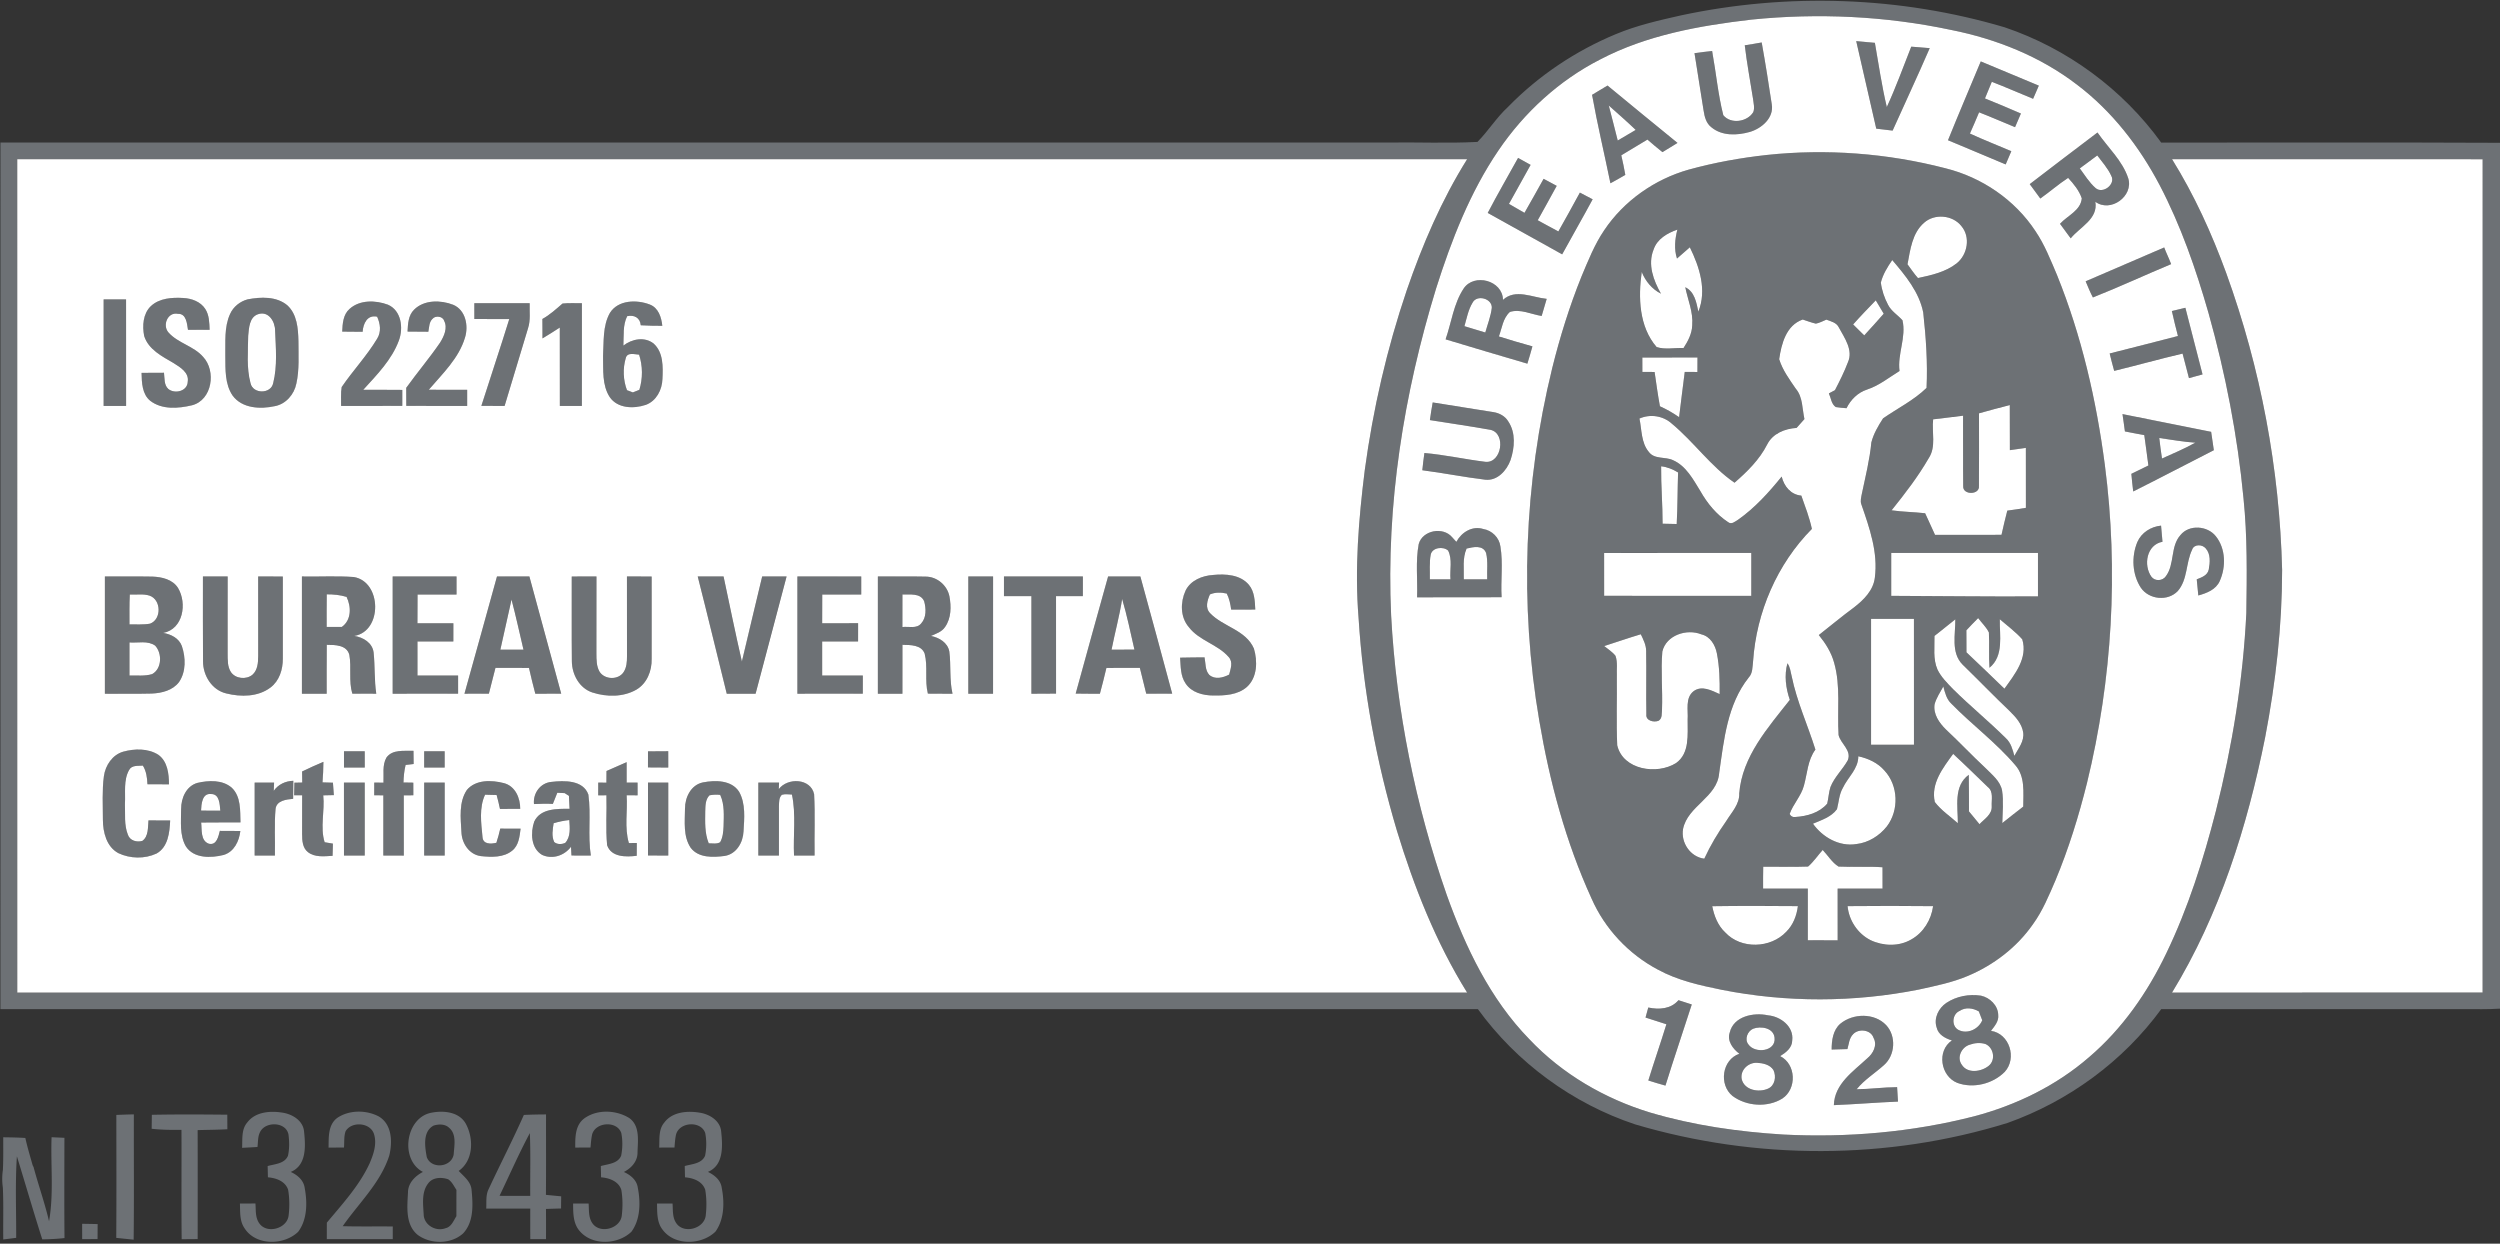 <svg xmlns="http://www.w3.org/2000/svg" width="983pt" height="652" viewBox="0 0 983 489">
  <rect x="0" y="0" width="983" height="489" fill="#333333" stroke="none"/>
  <g fill="#6D7175">
    <path d="M660.96 6.05c41.93-8.96 86.14-7.51 127.28 4.69 24.53 8.27 46.39 24.34 61.55 45.33 44.4.01 88.81-.13 133.21.08v340.44c-4.67.33-9.35.18-14.02.2-39.72-.02-79.45.01-119.17-.01-15.01 20.55-36.45 36.2-60.38 44.74-47.32 14.69-99.01 14.65-146.48.59-24.65-8.19-46.6-24.3-61.85-45.33-193.64.01-387.29.01-580.93 0C.17 283.2.15 169.62.18 56.04c181.61.02 363.23 0 544.85.01 11.96-.2 23.97.38 35.91-.25 4.28-4.33 7.52-9.64 12.04-13.79 12-12.3 26.58-22.04 42.45-28.62 8.19-3.42 16.89-5.39 25.53-7.34m27.61 1.67c-20.38 2.38-41.09 6.07-59.44 15.69-16.09 8.22-29.79 20.8-39.93 35.72-11.24 16.53-18.52 35.37-24.54 54.33-12.72 41.5-19.69 85.04-17.67 128.5 2.01 37.43 9.53 74.55 21.87 109.93 7.37 20.56 17.04 40.91 32.46 56.71 12.9 13.68 29.65 23.42 47.58 28.87 16.95 5.03 34.58 7.54 52.21 8.63 25.18 1.29 50.6-.89 75.06-7.15 16.55-4.36 32.38-12.06 45.34-23.34 13-11.11 22.94-25.43 30.29-40.79 8.6-17.84 14.58-36.83 19.5-55.98 6.44-25.45 10.68-51.51 11.96-77.75.21-15.04.43-30.12-1.11-45.11-2.33-24.65-7.08-49.06-13.76-72.89-4.96-17.28-10.87-34.38-19.23-50.33-7.98-15.18-18.76-29.09-32.5-39.48-14.42-11.06-31.69-17.97-49.43-21.5-25.79-5.49-52.44-6.73-78.66-4.06M6.78 62.59c.01 109.23-.01 218.46.01 327.69 190.03 0 380.06-.01 570.08 0-12.26-19.75-20.88-41.53-27.62-63.71-8.11-27.2-13.29-55.3-15.06-83.64-1.58-19.37.04-38.84 2.44-58.08 3.25-24.02 8.72-47.76 16.51-70.73 6.16-17.9 13.67-35.44 23.74-51.52-190.03-.02-380.06 0-570.1-.01m847.27.01c8.76 14.09 15.65 29.28 21.33 44.85 13.52 37.35 20.96 76.93 21.95 116.64-.01 22.1-2.51 44.17-6.68 65.87-7 34.99-17.92 69.72-36.61 100.32 40.71-.02 81.41.01 122.12-.01.01-109.22 0-218.44.01-327.66-40.71-.04-81.42-.02-122.12-.01Z"/>
    <path d="M686.04 17.81c2.22-.32 4.44-.72 6.66-1.11 1.46 8.07 2.73 16.19 3.96 24.3.92 5.36-4 9.54-8.68 10.89-4.91 1.39-10.83 1.63-14.99-1.79-2.12-1.56-2.77-4.22-3.14-6.68-1.14-7.51-2.43-15-3.57-22.51 2.3-.33 4.61-.61 6.93-.85 1.54 8.4 2.3 16.97 4.39 25.24 2.97 3.63 9.45 2.65 11.8-1.22.62-1.69.09-3.49-.1-5.19-1.11-7.02-2.42-14.02-3.26-21.08ZM729.87 16.17c2.44.21 4.89.41 7.34.67 1.48 8.43 2.7 16.92 4.69 25.26 3.57-7.76 6.48-15.8 9.61-23.75 2.41.22 4.83.39 7.26.58-4.7 10.88-9.75 21.6-14.59 32.42-2.15-.24-4.29-.5-6.43-.76-2.62-11.47-5.27-22.94-7.88-34.42ZM778.85 24.15c7.61 3.17 15.21 6.34 22.82 9.52-.77 1.72-1.51 3.45-2.25 5.18-5.42-2.21-10.77-4.59-16.23-6.69-.88 2.19-1.82 4.35-2.7 6.54 4.73 1.92 9.46 3.88 14.14 5.93-.78 1.79-1.54 3.58-2.31 5.37-4.72-1.93-9.39-4-14.14-5.84-1.18 2.79-2.35 5.58-3.6 8.35 5.35 2.48 10.86 4.61 16.28 6.93-.75 1.73-1.46 3.48-2.22 5.21-7.54-3.21-15.13-6.31-22.68-9.51 4.18-10.37 8.6-20.65 12.89-30.99ZM626 37.29c2.03-1.21 4.06-2.43 6.08-3.65 9.16 7.52 18.29 15.1 27.51 22.56-1.98 1.19-3.94 2.42-5.91 3.62-2.01-1.6-3.99-3.25-5.91-4.94-3.43 2.07-6.84 4.15-10.28 6.19.6 2.55 1.12 5.12 1.58 7.7-1.94 1.12-3.87 2.25-5.85 3.3-2.37-11.6-5.13-23.13-7.22-34.78m10.09 17.96c2.36-1.36 4.71-2.77 7.06-4.17-3.43-3.31-7.04-6.42-10.59-9.6 1.16 4.59 2.42 9.16 3.53 13.77ZM798.09 72.4c8.88-6.77 17.71-13.59 26.64-20.3 4.1 5.94 9.82 11.04 12.11 18.05 2.11 7-6.96 13.58-12.95 9.19 1.16 6.8-6.09 9.91-9.69 14.38-1.38-1.92-2.83-3.79-4.21-5.72 2.91-3.21 8.15-5.2 8.57-10.01-1.06-3.1-3.18-5.68-5.37-8.05-3.81 2.49-7.23 5.5-10.94 8.12-1.4-1.88-2.8-3.76-4.16-5.66m19.69-6.19c1.95 2.67 3.71 5.55 6.22 7.75 2.81 2.45 8.02-1.5 6.14-4.86-1.34-2.97-3.57-5.4-5.5-7.98-2.31 1.67-4.56 3.41-6.86 5.09ZM694.65 60.94c23.52-2.51 47.48-.7 70.36 5.24 14.25 3.55 27.23 12.37 35.32 24.68 3.64 5.36 5.99 11.43 8.52 17.36 9.64 23.85 15.44 49.13 18.78 74.59 5.42 41.65 2.94 84.27-7.02 125.06-3.24 13.01-7.22 25.87-12.39 38.26-2.57 5.96-5.05 12.04-8.89 17.32-6.31 9.04-15.39 15.99-25.52 20.26-6.2 2.64-12.85 3.96-19.41 5.4-25.43 5.06-51.88 5.12-77.32.1-8.67-1.77-17.48-3.71-25.3-8.01-11.45-6.09-20.78-16.03-25.99-27.92-10.1-22.14-16.46-45.83-20.52-69.77-7.87-45.94-6.02-93.45 5.05-138.71 3.04-12.24 6.79-24.33 11.51-36.03 2.62-6.23 5.11-12.58 8.92-18.2 7.76-11.6 19.85-20.08 33.24-23.87 10.04-2.76 20.31-4.63 30.66-5.76m61.88 26.66c-4.67 4.05-5.42 10.6-6.5 16.32 1.35 1.82 2.6 3.72 4.11 5.41 5.3-1.13 10.89-2.36 15.24-5.79 4.27-3.42 5.51-10.36 1.84-14.64-3.43-4.39-10.56-5.01-14.69-1.3M650.19 98.13c-2.39 5.9-.04 12.16 2.91 17.35-3.55-1.79-6.1-4.91-7.57-8.56-1.4 9.99-1.09 21.51 5.85 29.53 3.26 1.11 7.1.24 10.59.39 1.75-2.69 3.31-5.65 3.42-8.93.44-5.18-1.74-10.01-2.74-14.98 3.69 1.8 4.36 5.98 5.15 9.6 3.41-8.45.45-17.56-3.35-25.3-1.71 1.46-3.35 2.99-5.06 4.43-1.21-3.73-.79-7.64.15-11.37-3.93 1.35-7.96 3.65-9.35 7.84m89.36 12.97c.36 3.05 1.4 6.04 2.83 8.76 1.29 2.53 3.82 4.01 5.67 6.07 1.57 6.68-2.04 13.22-1.16 19.95-4.17 2.57-8.04 5.75-12.76 7.29-3.64 1.19-6.41 3.95-8.09 7.34a49.03 49.03 0 0 1-4.22-.45c-1.76-1.19-1.88-3.58-2.7-5.37.6-.32 1.79-.95 2.38-1.27 1.85-3.58 3.68-7.19 5.1-10.96 2.16-4.77-1.32-9.56-3.53-13.63-.89-1.99-3.13-2.46-4.95-3.15-1.36.56-2.68 1.3-4.12 1.58-1.77-.4-3.46-1.07-5.18-1.62-6.49 2.27-8.38 9.52-9.25 15.6 1.31 4.26 4.03 7.95 6.53 11.6 2.82 3.3 2.5 7.93 3.4 11.94-1.05 1.15-2.07 2.31-3.09 3.48-4.59.28-9.4 2.19-11.56 6.52-3.02 5.97-7.86 10.69-12.84 15.03-9.36-6.44-15.9-15.95-24.56-23.15-3.46-3.19-8.52-3.97-12.82-2.09.93 4.4.63 9.48 3.67 13.11 2.25 3.06 6.45 1.79 9.52 3.26 5.2 2.29 7.95 7.6 10.79 12.21 2.71 4.77 6.29 9.16 10.91 12.18 1.34 1.04 2.7-.27 3.86-.95 6.63-4.65 12.1-10.72 17.17-16.99.94 3.83 3.57 7.12 7.73 7.49 1.53 4.31 3.18 8.59 4.15 13.08-13.69 13.86-21.82 32.75-23.13 52.13-.26 2.16-.11 4.62-1.71 6.32-8.44 10.6-9.75 24.6-11.61 37.53-.72 9.57-12.39 12.92-14.21 22.01-.93 5.34 2.85 11 8.35 11.69 2.4-5.22 5.36-10.15 8.66-14.84 2.1-3.42 5.28-6.59 5.09-10.9 1.17-14.49 11.31-25.8 19.89-36.71-1.59-4.61-2.24-9.61-.95-14.39 1.11 1.48 1.23 3.38 1.68 5.12 2.03 9.93 6.31 19.18 9.33 28.82-3.08 4.13-3.17 9.4-4.52 14.19-1.09 4.08-4.21 7.18-5.61 11.12.46.94 1.21 1.34 2.22 1.19 4.57-.27 9.48-1.63 12.55-5.25.52-2.16.6-4.4 1.27-6.51 1.55-3.94 4.78-6.87 6.82-10.53 1.61-3.92-2.77-6.46-3.62-9.92-.6-9.46.9-19.19-1.75-28.44-1.11-4.06-3.38-7.66-6.02-10.89 4.62-3.62 9.12-7.4 13.85-10.87 3.8-2.94 7.58-6.67 8.18-11.68 1.31-9.91-2.09-19.58-5.29-28.79-.54-1.39-.05-2.86.19-4.25 1.4-6.69 3.09-13.34 3.73-20.17.87-3.39 2.7-6.52 4.6-9.44 5.71-3.97 12.06-7.08 17.1-11.97.46-9.89-.22-19.79-1.3-29.63-1.59-8.06-7-14.57-12.19-20.65-1.87 2.73-3.67 5.6-4.48 8.85m-10.9 16.47c1.45 1.44 2.9 2.88 4.36 4.31 2.6-2.79 5.13-5.66 7.67-8.53-1.05-1.75-2.12-3.48-3.13-5.25-3.01 3.12-6.03 6.23-8.9 9.47m-82.88 13.01c0 1.89 0 3.78.01 5.67 1.59 0 3.2 0 4.81.01.65 4.5 1.27 9.01 2.09 13.48 2.64 1.2 5.18 2.63 7.55 4.3.77-5.93 1.4-11.87 2.21-17.79 1.66 0 3.32 0 4.99.01 0-1.9 0-3.8.02-5.7-7.23.02-14.45-.01-21.68.02m132.37 21.94c-.01 9.51.06 19.02-.02 28.53.38 3.63-6.44 3.69-6.19.09-.11-9.23.01-18.46-.05-27.69-3.93.42-7.84 1.04-11.77 1.43-.59 5.07 1.28 10.79-1.76 15.31-4.19 7.27-9.34 13.93-14.58 20.47 4.37.63 8.8.64 13.19 1.15 1.26 2.85 2.58 5.67 3.89 8.5 8.71 0 17.42.03 26.14-.02.7-3.18 1.47-6.35 2.28-9.51 2.44-.33 4.88-.67 7.31-1.1-.02-7.85 0-15.71-.01-23.57-2.09.33-4.2.61-6.29.89-.03-5.91.01-11.82-.03-17.73-4.06.99-8.08 2.15-12.11 3.25m-124.98 20.83c-.08 7.53.59 15.04.58 22.57 1.84.03 3.68.07 5.54.12.37-6.75.31-13.52.54-20.27-2.05-1.24-4.27-2.18-6.66-2.42m-22.42 34.08c.01 5.62 0 11.23.01 16.85 19.28.01 38.57 0 57.86.01 0-5.63-.01-11.25 0-16.87-19.29.01-38.58-.01-57.87.01m112.89-.01c0 5.62-.01 11.24 0 16.87 19.23.06 38.46.34 57.7.21v-17.08h-57.7m-7.93 25.92v49.49c5.62 0 11.24 0 16.87.01-.02-16.51-.01-33.01-.01-49.51-5.62 0-11.24 0-16.86.01m24.94 6.71c.09 4.4-.65 9.06 1.18 13.22 1.46 3.01 3.89 5.38 6.19 7.76 6.7 6.64 14.03 12.6 20.72 19.25 1.96 1.81 2.65 4.44 3.31 6.93 1.54-2.87 3.99-5.73 3.48-9.22-.5-3.37-2.88-5.99-5.21-8.29-6.34-6.03-12.41-12.34-18.68-18.44-4.59-4.68-2.73-11.88-2.79-17.74-2.73 2.19-5.47 4.35-8.2 6.53m12.54-2.22c-.01 2.89-.01 5.77.03 8.66 5.03 4.72 9.96 9.53 14.93 14.31 4.02-5.58 9.31-12.08 7.01-19.43-2.64-2.96-5.87-5.3-8.84-7.89-.1 6.44 1.66 14.41-4.05 19.09-.33-4.63.03-9.28-.23-13.9-1.03-2.13-2.84-3.76-4.22-5.64-1.57 1.57-3.12 3.17-4.63 4.8m-119.55 8.35c-.65 7.58.17 15.21-.13 22.8-.16 1.53.2 3.44-1.33 4.42-1.87.75-5.1.01-4.82-2.47-.15-8.31.07-16.62-.08-24.93 0-2.37-1.1-4.53-2.11-6.61-4.83 1.44-9.59 3.11-14.39 4.64 1.51 1.23 3.23 2.28 4.45 3.85.91 2.6.38 5.43.52 8.14.1 9.01-.24 18.04.15 27.03 2.26 9.72 15.65 11.7 23.13 6.99 5.43-3.84 4.51-11.25 4.56-17.05.27-3.73-1.06-8.61 2.38-11.24 3.21-2.35 7.11-.23 10.21 1.17.07-5.33-.06-10.71-1.08-15.95-.62-3.32-2.6-6.72-6.1-7.54-5.74-2.33-13.84.29-15.36 6.75m107.05 20.73c-.61 3.87 1.82 7.33 4.44 9.9 5.33 4.98 10.32 10.31 15.66 15.27 2.53 2.59 5.74 5.01 6.44 8.8.65 4.22.18 8.51.08 12.75 2.75-2.15 5.45-4.36 8.24-6.48.01-5.53.84-11.89-3.19-16.36-7.53-8.84-16.96-15.79-25.06-24.08-1.92-1.77-2.53-4.37-3.17-6.79-1.25 2.27-2.74 4.46-3.44 6.99m.08 38.43c2.5 3.28 6 5.62 9.07 8.34.03-6.43-1.78-14.63 4.3-19.03.1 4.8.03 9.6.07 14.4 1.38 1.66 2.75 3.33 4.13 5.02 1.92-2.06 5.02-3.82 4.81-7.04-.15-2.52.81-5.78-1.53-7.56-4.54-4.36-9.01-8.79-13.63-13.05-3.99 5.51-8.84 11.61-7.22 18.92m-30.07-17.97c.02 4.96-4.13 8.26-6.1 12.46-1.47 2.55-1.57 5.56-2.29 8.35-2.25 3.08-6.08 4.27-9.44 5.7 3.78 5.35 10.37 9.1 17.05 8.01 4.74-.53 9.07-3.24 12.01-6.95 4.82-6.33 4.54-16.06-.93-21.93-2.63-3.07-6.42-4.79-10.3-5.64m-19.76 43.36c-5.87.24-11.75.01-17.63.08-.06 2.86-.06 5.72-.05 8.59h17.58c-.01 6.77 0 13.54 0 20.31 3.91.04 7.82.02 11.74.03-.01-6.78.01-13.56-.01-20.34h17.66c-.01-2.8 0-5.6-.01-8.39-5.75-.45-11.53.02-17.28-.27-2.56-1.55-4.18-4.38-6.25-6.54-1.93 2.16-3.55 4.64-5.75 6.53m-37.68 15.59c.75 3.81 2.21 7.63 5.13 10.33 6.19 6.67 17.85 6.26 23.98-.28 2.71-2.68 4.1-6.35 4.57-10.08-11.23-.09-22.45-.14-33.68.03m53.22-.03c.54 5.62 3.96 10.79 9 13.36 4.99 2.39 11.21 2.59 16.07-.27 4.77-2.67 7.84-7.72 8.56-13.08-11.21-.12-22.42-.12-33.63-.01ZM584.98 83.72c3.8-7.31 7.96-14.42 11.93-21.63 1.64.91 3.28 1.83 4.93 2.74-2.82 5.12-5.71 10.2-8.52 15.33 2.05 1.15 4.08 2.33 6.11 3.53 2.56-4.43 5.02-8.92 7.52-13.38 1.7.93 3.42 1.86 5.15 2.77-2.42 4.55-5.01 9-7.47 13.52 2.71 1.46 5.39 2.98 8.12 4.4 2.83-5.08 5.73-10.13 8.46-15.27 1.67.88 3.35 1.75 5.02 2.64-3.9 7.26-8.04 14.4-11.99 21.64-9.78-5.38-19.48-10.91-29.26-16.29ZM820.08 110.61c10.29-4.44 20.58-8.89 30.88-13.31.83 2.21 1.9 4.33 2.73 6.55-10.29 4.29-20.4 9.01-30.76 13.11-1.09-2.06-1.94-4.22-2.85-6.35ZM575.49 113.48c4.1-6.21 15.38-3.23 15.48 4.43 4.89-4.52 11.53-.94 17.19-.4-.66 2.24-1.31 4.49-1.98 6.73-4.11-.66-8.28-2.86-12.47-1.6-2.76 2.42-3.14 6.38-4.35 9.65 4.38 1.36 8.77 2.69 13.19 3.9-.62 2.28-1.3 4.54-1.99 6.8-10.74-3.11-21.44-6.36-32.15-9.56 2.31-6.64 3.14-13.98 7.08-19.95m3.51 5.55c-1.7 2.81-2.29 6.1-3.18 9.23 2.73.83 5.46 1.65 8.2 2.48.89-3.23 2.18-6.38 2.56-9.72.16-3.67-5.9-5.32-7.58-1.99ZM59.32 120.37c3.39-3.18 8.38-3.46 12.77-3.2 3.27.17 6.77 1.44 8.61 4.29 1.59 2.43 1.6 5.43 1.72 8.22-2.84.02-5.68.02-8.51-.01-.39-2.38-.6-6.38-3.92-6.28-4.12-.84-6.24 4.58-3.72 7.37 3.76 4.21 9.89 5.28 13.61 9.58 5.18 5.54 3.58 16.94-4.37 19.01-5.36 1.28-11.78 1.81-16.41-1.74-3.24-2.62-3.36-7.18-3.44-11 2.94-.02 5.88-.01 8.82-.04.28 2.15-.07 4.73 1.67 6.35 2.56 2.13 7.6.91 7.67-2.86.57-3.61-3-5.67-5.58-7.31-4.5-2.63-9.85-5.29-11.55-10.64-.77-3.99-.48-8.76 2.63-11.74ZM97.39 117.7c5.15-.98 11.29-1.24 15.57 2.33 3.86 3.51 4.26 9.12 4.38 14-.01 5.6.41 11.31-.82 16.81-.84 4.23-4.11 8.03-8.43 8.85-5.66 1.25-12.9.94-16.63-4.16-3.08-4.53-2.81-10.27-2.86-15.5.12-5.53-.52-11.37 1.86-16.55 1.26-2.87 3.92-4.98 6.93-5.78m4.03 5.86c-3.4 1.17-3.53 5.46-3.83 8.47-.07 6.2-.71 12.58.91 18.64.95 4.33 8.06 4.33 8.93-.05 1.67-6.7 1.03-13.76.74-20.59.03-3.59-2.61-7.93-6.75-6.47ZM40.75 117.72c2.94 0 5.88 0 8.82-.01.01 13.97 0 27.93.01 41.9h-8.83v-41.89ZM137.44 121.47c4.02-3.65 10.27-3.46 15.09-1.67 5.29 2.3 6.13 9.17 4.32 14.05-2.8 7.62-8.66 13.51-14.02 19.41 5.12.04 10.24-.02 15.35.05v6.26c-8.01.08-16.03.02-24.05.04.06-2.47-.21-4.98.22-7.43 4.42-6.48 9.88-12.25 13.93-18.98 1.7-2.67 1.27-5.96 0-8.69-3.9-.83-5.47 2.73-5.71 5.94-2.67-.04-5.34-.07-8.01-.07.14-3.12.34-6.7 2.88-8.91ZM162.81 121.77c3.95-3.95 10.47-3.84 15.37-1.94 4.9 2.04 6.11 8.26 4.66 12.9-2.44 8.18-8.84 14.2-14.24 20.51 5.03.07 10.06.03 15.09.03-.01 2.11-.01 4.23 0 6.34-7.98-.02-15.95.03-23.93-.03 0-2.37 0-4.73-.03-7.09 4.33-6.01 9.12-11.67 13.31-17.77 1.54-2.49 3.1-5.81 1.56-8.65-.54-1.76-3.38-2.06-4.47-.78-1.45 1.29-1.36 3.4-1.71 5.14-2.73-.03-5.45-.03-8.18-.06.16-2.99.28-6.35 2.57-8.6ZM186.51 119.23h21.75c-.1 3.27.41 6.65-.63 9.81-3.09 10.19-6.14 20.38-9.22 30.57-3.05-.01-6.1 0-9.14-.02 3.61-11.39 7.45-22.72 10.98-34.14-4.58-.03-9.16-.03-13.73-.01 0-2.07 0-4.14-.01-6.21ZM221.19 119.35c2.52-.26 5.07-.1 7.61-.12-.01 13.46-.01 26.92-.01 40.38h-8.66c-.02-10.27.01-20.54-.02-30.81-2.25 1.45-4.5 2.9-6.8 4.26-.04-2.55-.06-5.09-.04-7.64 2.94-1.62 5.4-3.89 7.92-6.07ZM239.84 123.01c3.24-5.13 10.55-5.24 15.66-3.27 3.43 1.31 4.56 5.05 4.92 8.37-2.83.01-5.65-.05-8.47-.21-.23-2.98-2.64-4.22-5.36-3.57-1.76 3.6-1.28 7.68-1.47 11.55 3.33-2.6 8.29-3.59 11.85-.83 3.9 3.48 3.73 9.2 3.5 13.98-.12 4.24-2.39 8.65-6.54 10.16-4.71 1.6-11.08 1.46-14.17-3.04-3.1-4.74-2.49-10.72-2.63-16.11.34-5.71-.22-11.87 2.71-17.03m6.2 17.81c-1.2 4.06-1.02 8.62.48 12.6l2.32.88c.64-.26 1.92-.77 2.56-1.02 1.38-4.49 1.34-9.37-.1-13.83-1.78-.09-4.67-1.07-5.26 1.37ZM853.98 122.3c1.76-.45 3.53-.86 5.31-1.28 2.28 8.72 4.52 17.46 6.75 26.2-1.79.48-3.58.97-5.34 1.45-.87-3.2-1.69-6.42-2.51-9.64-9 2.11-17.91 4.62-26.89 6.8-.64-2.27-1.22-4.55-1.78-6.84 8.97-2.2 17.89-4.61 26.85-6.87-.83-3.27-1.68-6.53-2.39-9.82ZM562.24 165.18c.32-2.32.68-4.63 1.1-6.94 7.93 1.34 15.9 2.47 23.84 3.8 2.38.35 4.7 1.62 5.93 3.75 2.94 4.46 2.45 10.22.85 15.07-1.48 4.11-5.16 8.28-9.93 7.76-8.29-.99-16.49-2.66-24.77-3.72.24-2.27.49-4.53.82-6.78 8.04.7 15.95 2.49 23.96 3.47 6.44.7 8.28-11.24 1.99-12.59-7.91-1.43-15.87-2.53-23.79-3.82ZM835.52 169.64c-.28-2.28-.64-4.55-.96-6.82 11.63 2.29 23.23 4.67 34.86 6.98.34 2.41.7 4.82 1.06 7.22-10.59 5.37-21.08 10.93-31.7 16.22-.29-2.31-.53-4.62-.73-6.93 2.22-1.1 4.45-2.2 6.7-3.28-.46-4-1.12-7.96-1.62-11.95-2.54-.48-5.08-.91-7.61-1.44m13.5 2.58c.32 2.69.65 5.38 1.07 8.07 4.41-1.99 8.89-3.86 13.12-6.23-4.77-.3-9.46-1.21-14.19-1.84ZM840.4 213.14c1.61-3.73 5.35-6.07 9.33-6.46.21 2.11.39 4.22.56 6.34-6.24 1.14-7.62 9.2-4.33 13.79 1.39 1.81 4.38 1.66 5.66-.23 3.54-4.73 1.7-11.7 5.74-16.19 3.42-4.24 10.61-3.7 13.89.45 3.92 4.87 4.05 12.05 1.56 17.61-1.47 3.39-5.13 4.78-8.43 5.69-.21-2.11-.42-4.23-.62-6.34 1.92-.76 4.26-1.54 4.73-3.87.5-2.73.8-6.09-1.2-8.31-1.38-1.65-4.62-1.75-5.36.55-2.51 5.19-1.69 11.71-5.64 16.25-3.95 4.12-11.28 3.35-14.49-1.3-3.43-5.24-3.77-12.25-1.4-17.98ZM572.64 213.06c1.99-3.74 6.24-6.41 10.53-5.07 3.48.56 6.35 3.39 6.8 6.91 1.09 6.58.07 13.29.46 19.93-11.07.05-22.14-.03-33.22.04.24-6.98-.67-14.05.63-20.95 1.49-5.45 9.58-6.92 13.13-2.7.58.59 1.13 1.2 1.67 1.84m4.02 2.63c-1.68 3.82-.99 8.05-1.09 12.1 3.06 0 6.12 0 9.19.01-.13-3.45.38-6.97-.42-10.35-1.22-3.27-5.07-2.38-7.68-1.76m-14.1 2.38c-.61 3.2-.27 6.49-.34 9.73 2.7 0 5.4-.01 8.11-.01-.32-3.74.83-7.84-.93-11.31-1.87-1.72-6.23-1.27-6.84 1.59ZM41.24 272.77v-46.1c6.24.06 12.48-.07 18.71.05 3.72.14 7.95 1.1 10.06 4.49 3.6 6 2.06 16.12-5.82 17.66 3.06.51 6.2 2.08 7.32 5.16 1.52 4.54 1.69 10.06-1.12 14.16-2.46 3.28-6.77 4.34-10.67 4.51-6.16.17-12.32.02-18.48.07m9.79-39c-.19 3.91-.12 7.82-.12 11.74 2.7-.05 5.44.21 8.11-.29 4.58-1.7 4.41-9.45-.22-11.02-2.49-.81-5.19-.29-7.77-.43m-.12 18.84v13.01c2.96-.08 6.03.32 8.91-.56 3.88-2.1 3.98-8.19 1.2-11.19-2.92-2.1-6.77-1-10.11-1.26ZM79.79 226.68h9.72c-.01 10.11.02 20.23-.01 30.34.03 2.45-.1 5.09 1.29 7.24 1.82 2.66 6 3.07 8.45 1.07 2.06-1.8 2.27-4.75 2.28-7.3-.02-10.45 0-20.9-.01-31.36 3.23.01 6.46.01 9.69.02-.01 10.78-.01 21.55 0 32.33.03 4.2-1.36 8.72-4.85 11.32-4.89 3.7-11.62 3.76-17.34 2.33-5.67-1.3-9.18-7.02-9.18-12.62-.11-11.12-.01-22.25-.04-33.37ZM118.71 226.68c6.8.14 13.62-.29 20.4.21 11 1.81 11.34 21.3.19 23.16 3.5.53 7.15 2.71 7.6 6.53.57 5.37.23 10.82 1.04 16.19-3.14 0-6.28.01-9.42-.03-1.48-4.98-.25-10.21-1.16-15.24-1.01-3.94-5.63-3.93-8.89-3.96-.06 6.41-.02 12.82-.03 19.23-3.24 0-6.48-.01-9.73 0 0-15.36.01-30.73 0-46.09m9.76 7.01c-.05 4.27-.03 8.54-.03 12.81 1.98 0 3.96.01 5.95.02 3.83-2.68 3.76-7.98 1.89-11.82-2.53-.78-5.17-1.02-7.81-1.01ZM154.39 272.77v-46.09h25.11c-.01 2.37 0 4.73 0 7.1-5.11 0-10.22.01-15.33 0-.05 3.76-.04 7.52-.04 11.29 4.71-.01 9.42 0 14.13 0 0 2.38 0 4.77-.01 7.16-4.7 0-9.41.01-14.11-.01-.01 4.46-.02 8.93 0 13.4 5.32-.01 10.65-.02 15.98.01 0 2.37-.01 4.74 0 7.12-8.58.04-17.16 0-25.73.02ZM195.41 226.67c4.24.02 8.49.01 12.74.01 4.17 15.36 8.32 30.72 12.51 46.07-3.39.03-6.79.01-10.18.03-.87-3.37-1.74-6.74-2.49-10.14-4.39-.06-8.79-.04-13.18-.03-.83 3.39-1.73 6.76-2.59 10.14-3.2.02-6.4.02-9.6.02 4.31-15.36 8.52-30.74 12.79-46.1m5.72 9.07c-1.5 6.56-2.9 13.14-4.39 19.71 3.03 0 6.06 0 9.09-.01-1.56-6.57-2.97-13.18-4.7-19.7ZM224.8 226.69c3.24-.01 6.48-.01 9.72-.02-.02 10.1.02 20.2-.02 30.3.02 2.43-.02 5.02 1.26 7.19 2.03 3.14 7.37 3.29 9.44.12 1.2-1.83 1.34-4.09 1.33-6.21-.04-10.47-.01-20.93-.02-31.39 3.23 0 6.47 0 9.71.01-.01 10.79-.01 21.58 0 32.37.13 4.69-1.82 9.67-6.01 12.12-5.17 2.97-11.73 2.92-17.29 1.11-5.13-1.68-8.01-7.07-8.07-12.26-.12-11.11-.01-22.22-.05-33.34ZM274.34 226.68h10.16c2.37 11.15 4.65 22.32 7.2 33.44 2.58-11.16 5.36-22.28 7.98-33.44h9.6c-4.1 15.36-8.16 30.72-12.19 46.09h-11.34c-3.82-15.36-7.5-30.76-11.41-46.09ZM313.53 226.68c8.37 0 16.73.01 25.1-.01v7.12c-5.11-.01-10.22 0-15.33-.01-.04 3.76-.03 7.52-.03 11.29 4.71-.01 9.42 0 14.13-.01 0 2.39 0 4.78-.01 7.18-4.71-.01-9.42 0-14.12-.01v13.39c5.32-.01 10.65-.01 15.98 0-.01 2.37-.01 4.76-.01 7.14-8.57.02-17.14 0-25.71.01v-46.09ZM345.17 226.68c6.26.05 12.52-.09 18.79.05 4.46 0 8.46 3.4 9.34 7.74.76 4.01.74 8.59-1.7 12.05-1.27 1.95-3.56 2.65-5.56 3.54 3.25.66 6.56 2.59 7.22 6.11.72 5.51-.01 11.15 1.26 16.62-3.23-.03-6.46-.01-9.69-.05-1.3-5.17.06-10.6-1.26-15.74-1.33-3.51-5.63-3.38-8.74-3.45-.02 6.41-.01 12.81-.01 19.22h-9.65v-46.09m9.66 7.06c-.02 4.27-.01 8.54-.01 12.81 2.44-.32 5.62.8 7.39-1.42 2.11-2.29 1.95-5.88 1.18-8.69-1.41-3.38-5.64-2.58-8.56-2.7ZM380.73 226.68h9.74c0 15.37.01 30.73-.01 46.1-3.24-.02-6.49-.01-9.73-.01v-46.09ZM394.75 226.68c10.34 0 20.68.01 31.02 0-.01 2.57-.02 5.15-.01 7.73-3.52-.01-7.03-.01-10.54-.01.01 12.78-.01 25.55.01 38.33-3.23.05-6.46.04-9.69.05-.01-12.79-.01-25.59 0-38.38h-10.79v-7.72ZM422.95 272.72c4.21-15.36 8.47-30.71 12.75-46.05 4.22.01 8.45.02 12.68 0 4.21 15.35 8.4 30.71 12.52 46.09-3.41.01-6.81.01-10.21-.01-.81-3.39-1.68-6.76-2.51-10.14-4.39 0-8.77-.03-13.15.03-.78 3.4-1.67 6.77-2.56 10.14-3.18-.01-6.35 0-9.52-.06m18.28-37.22c-1.05 6.72-2.86 13.27-4.17 19.94 2.99.01 5.99.01 9-.01-1.53-6.66-2.9-13.37-4.83-19.93ZM466.15 232.25c1.96-4.06 6.57-5.9 10.84-6.17 4.85-.49 10.71-.14 14.07 3.89 2.25 2.7 2.32 6.37 2.51 9.71-3.17.04-6.33.03-9.48.03-.29-2.18-.74-4.35-1.73-6.32-2.26-.51-4.47-.57-6.63.34-1.03 2.34-1.98 5.32.1 7.41 5.14 5.36 14.01 6.53 17.2 13.89 1.48 4.95 1.35 11.35-2.75 15.07-3.6 3.17-8.69 3.44-13.25 3.37-4 0-8.53-1.17-10.85-4.71-2.07-2.97-1.9-6.72-2.17-10.16 3.2-.1 6.39-.07 9.6-.12.48 2.27.16 5.05 1.85 6.87 2.25 2.01 5.43 1.14 7.83-.09.57-2.26 1.65-4.89-.17-6.9-4.35-5.05-11.61-6.41-15.69-11.78-3.39-3.93-3.36-9.8-1.28-14.33ZM48.41 295.57c4.51-1.24 9.74-1.37 13.82 1.19 3.67 2.62 4.19 7.48 4.21 11.63-2.82.02-5.64.02-8.45-.01-.13-2.56-.43-5.13-1.81-7.34-1.88.17-4.37-.28-5.43 1.74-2.24 4-1.37 8.84-1.62 13.23.16 4.06-.39 8.33 1.15 12.19.78 2.35 3.5 3.08 5.69 2.44 2.51-1.81 2.14-5.35 2.41-8.06 2.84.01 5.68.01 8.53.04-.23 4.69-.79 10.44-5.36 12.99-4.67 2.18-10.38 2.04-15.01-.15-4.67-2.53-6.06-8.23-6.08-13.14 0-5.72-.36-11.49.4-17.17.6-4.23 3.31-8.32 7.55-9.58ZM135.26 295.39h8.15c0 2.13 0 4.27.01 6.4h-8.16c-.01-2.14-.01-4.27 0-6.4ZM151.91 297.95c2.4-3.43 7.07-2.59 10.68-2.73l.06 5.19c-.79.09-2.37.28-3.16.37-.55 2.26-.78 4.57-.84 6.9l3.87.06c0 1.65 0 3.31.01 4.97-1.26 0-2.51 0-3.76.01.01 7.9-.01 15.79.01 23.69-2.69-.01-5.37-.02-8.05-.02.01-7.89-.01-15.78.01-23.67-1.2-.01-2.4-.02-3.59-.02 0-1.66 0-3.32.01-4.98.91 0 2.73.02 3.64.02.16-3.24-.54-6.81 1.11-9.79ZM166.8 295.39h8.05v6.4h-8.05v-6.4ZM254.8 295.43c2.65-.03 5.31-.06 7.96-.05 0 2.14.01 4.28.01 6.42-2.66 0-5.32-.02-7.98-.05.01-2.11.01-4.22.01-6.32ZM238.49 303.16c2.64-1.17 5.28-2.33 7.92-3.48v8.05c1.43 0 2.86-.01 4.29-.01 0 1.66 0 3.33.01 5-1.44-.02-2.87-.02-4.3-.02.43 6.24-.95 12.73.88 18.79.77-.01 2.33-.02 3.11-.02-.02 1.67-.02 3.35-.03 5.03-4.13.5-9.99.63-11.64-4.16-.61-6.51-.08-13.09-.26-19.63-.81 0-2.43.01-3.24.01 0-1.67 0-3.34.01-5 .8 0 2.41.01 3.22.02l.03-4.58ZM118.8 303.35c2.75-1.35 5.56-2.59 8.38-3.79-.01 2.69-.16 5.39-.36 8.08l4.1.12c.14 1.62.27 3.25.37 4.88-1.04.02-3.12.07-4.17.09.66 6.12-1.32 12.51.54 18.44.81.14 2.44.41 3.25.55-.06 1.59-.1 3.19-.13 4.79-3.24.18-6.98.7-9.72-1.48-2.11-1.66-2.24-4.56-2.25-7.01.02-5.11.03-10.21.02-15.32-.79 0-2.37.01-3.16.01.03-1.65.07-3.3.11-4.95.77-.01 2.31-.04 3.08-.06-.03-1.45-.05-2.9-.06-4.35ZM77.58 307.85c4.46-1.04 9.9-1.3 13.58 1.9 3.64 3.49 3.26 8.99 3.41 13.62-5.16.03-10.31-.02-15.46.05.34 2.82-.33 7.14 3.02 8.34 3.11.72 3.75-2.86 4.33-5.05 2.68.02 5.37.02 8.06.04-.47 3.99-2.42 8.17-6.57 9.42-4.93 1.24-11.69 1.46-14.84-3.35-2.56-4.44-1.87-9.82-1.87-14.73-.03-4.24 1.97-8.95 6.34-10.24m1.47 10.86c2.53.07 5.05.07 7.58.04-.25-2.43-.24-6.56-3.62-6.54-3.56-.43-3.84 3.99-3.96 6.5ZM183.6 310.6c3.51-4.13 9.74-3.91 14.54-2.67 4.48 1.17 6.45 5.87 6.42 10.13-2.65.01-5.3.01-7.96.01-.37-1.84-.83-3.66-1.32-5.47-1.52-.07-3.03-.11-4.54-.12-2.4 5.12-1.54 11.07-1.02 16.52.11 3.07 3.28 2.92 5.47 2.39.59-1.84 1.12-3.7 1.53-5.57 2.67 0 5.33 0 7.99.02-.39 3.04-.71 6.58-3.3 8.64-3.41 2.79-8.17 2.57-12.29 2.15-4.66-.58-7.57-5.12-7.67-9.54-.32-5.47-1.08-11.69 2.15-16.49ZM209.97 316.16c-.42-4.27 2.53-8.34 6.9-8.71 5-.57 12.44-.78 14.49 4.99 1.11 7.93-.29 16.02.96 23.96-2.54 0-5.07-.01-7.6-.01-.04-.86-.14-2.58-.18-3.44-2.61 3.5-7.32 5.08-11.38 3.2-4.41-2.58-4.59-8.77-3.09-13.09 2.44-5.23 9.01-5.02 13.9-5.04-.07-1.7-.15-3.39-.25-5.08-.57-.37-1.13-.73-1.69-1.08-.72-.04-2.17-.1-2.89-.13-.58 1.46-1.16 2.91-1.75 4.38-2.47-.14-4.95-.08-7.42.05m7.72 7.53c-.38 2.44-.88 5.07.22 7.4 1.22 1.03 2.95.95 4.34.33 2.23-2.43 1.79-5.98 1.6-8.98-2.1.22-4.15.65-6.16 1.25ZM276.41 307.65c4.82-.92 11.22-.97 14.21 3.67 2.65 4.72 2.05 10.46 1.74 15.66-.19 4.32-2.83 8.86-7.39 9.58-4.53.59-10.25.86-13.35-3.17-3.04-4.51-2.31-10.27-2.27-15.41-.01-4.45 2.35-9.36 7.06-10.33m.89 11.35c-.04 4.22-.26 8.59 1.37 12.59 1.49 0 3.11.37 4.49-.42 1.07-1.89 1.26-4.11 1.35-6.24.08-4.16.46-8.5-1.32-12.39-1.43-.16-2.84-.1-4.23.18-1.65 1.66-1.58 4.11-1.66 6.28ZM306.23 310.29c3.48-4.63 12.56-4.27 13.89 1.99.44 8.02.05 16.08.18 24.12-2.7-.01-5.39 0-8.08.01-.38-7.99.86-16.13-.82-23.99-1.31-.01-2.67-.3-3.95.09-1.2 1.14-1.09 2.89-1.16 4.4-.02 6.5.01 12.99 0 19.49h-8.1v-28.67h8.15c-.03.64-.08 1.92-.11 2.56ZM100.14 307.73c2.54 0 5.09-.01 7.64 0-.04.82-.11 2.44-.14 3.25 1.79-2.56 4.6-3.86 7.7-3.96.01 2.36-.01 4.73-.07 7.09-2.61.23-6.49.65-6.91 3.93-.55 6.1-.12 12.24-.25 18.36h-7.97v-28.67ZM135.25 307.73h8.17c0 9.55-.01 19.11 0 28.67-2.72-.01-5.44 0-8.16 0-.01-9.56 0-19.11-.01-28.67ZM166.8 307.73h8.06c0 9.55-.01 19.11 0 28.67-2.69-.01-5.37 0-8.06 0 .01-9.56 0-19.11 0-28.67ZM254.8 307.74c2.66-.01 5.31-.02 7.97-.01-.01 9.56.01 19.12 0 28.68-2.66 0-5.32-.03-7.97-.03v-28.64ZM765.32 394.33c3.96-2.62 8.95-3.55 13.62-2.83 3.51.78 6.67 3.85 6.76 7.58.29 2.48-1.45 4.42-2.84 6.25 7.31 1.09 10.27 10.78 5.43 16.1-4.69 4.77-12.43 6.69-18.73 4.34-6.56-2.66-8.1-12.58-2.07-16.67-2.58-.79-5.38-2.25-6.01-5.12-1.2-3.66.78-7.6 3.84-9.65m5.16 3.18c-2.9 1.25-3.27 5.9-.46 7.43 3.45 1.86 7.96-.23 9.4-3.76-.48-1.15-.93-2.32-1.34-3.49-2.34-1.35-5.24-1.76-7.6-.18m3.97 13.27c-3.16.96-5.16 5-3.09 7.86 2.28 3.64 7.74 2.8 10.65.4 2.8-2.3 1.89-7.2-1.37-8.55-2.02-.61-4.24-.42-6.19.29ZM648.1 396.16c4.23.9 8.87.63 11.87-2.88 1.73.56 3.47 1.13 5.23 1.68-3.41 10.65-7.04 21.23-10.35 31.9-2.26-.61-4.5-1.32-6.73-2.01 2.28-7.39 4.83-14.71 7.11-22.11-2.74-.87-5.47-1.77-8.21-2.64.35-1.32.72-2.63 1.08-3.94ZM680.13 405.99c1.52-6.42 9.41-7.99 15.01-6.77 4.97.43 10.24 4.39 9.56 9.86-.01 2.92-2.49 4.79-4.74 6.19 6.29 3.15 6.62 12.87.85 16.68-5.87 3.63-14.07 3.07-19.58-1.01-5.46-4.44-4.15-14.25 2.68-16.6-2.52-1.92-4.92-5.01-3.78-8.35m9.21-1.5c-2.22.94-3.49 4.13-1.89 6.15 2.57 3.76 10.96 2.86 10.31-2.6-.38-3.9-5.39-4.71-8.42-3.55m1.45 13.39c-3.46-.1-6.61 2.92-5.96 6.44 1.08 4.38 6.72 5.36 10.34 3.75 2.78-1.19 3.34-4.8 2.16-7.31-1.36-2.18-4.17-2.75-6.54-2.88ZM723.57 402.56c5.02-4.18 13.44-4.37 18.08.53 4.01 4.33 3.55 11.83-.88 15.71-3.55 3.2-7.71 5.74-10.75 9.5 5.31-.06 10.59-.8 15.92-.84.14 1.89.24 3.78.35 5.68-8.42.35-16.81 1.06-25.22 1.4.23-8.35 7.62-13.25 13.11-18.38 2.32-1.86 4.09-5.18 2.5-8.06-1.04-3.26-5.87-3.8-8.04-1.45-1.56 1.54-1.66 3.86-2.24 5.85-2.07.07-4.14.14-6.2.18.01-3.59.51-7.6 3.37-10.12ZM132.55 439.6c4.68-3.22 11.39-3.23 16.35-.63 5.29 3.11 5.44 10.04 4.18 15.35-3.45 10.79-12 18.73-18.33 27.82 6.56.18 13.12.04 19.69.11-.01 1.65-.01 3.3-.01 4.97-8.65.02-17.29 0-25.93.01 0-2.17.01-4.33.01-6.48 6.11-7.34 12.74-14.5 16.8-23.26 1.51-3.53 2.92-7.52 1.81-11.37-1.28-4.76-8.82-5.4-11.23-1.32-.72 2.04-.45 4.28-.64 6.42-2.02 0-4.04 0-6.06.01.07-4.04-.24-8.9 3.36-11.63ZM45.74 438.39c2.3-.09 4.59-.18 6.89-.22-.04 16.43.11 32.85-.08 49.27-2.28-.23-4.56-.47-6.84-.71.11-16.11.05-32.23.03-48.34ZM59.7 438.34c9.89-.2 19.78-.14 29.67-.04l.03 5.72c-3.89.22-7.79.23-11.69.34.05 14.28.02 28.57.01 42.85-2.1.01-4.19.03-6.29.05-.16-14.33 0-28.67-.08-43.01-3.91.07-7.83.01-11.72-.42.03-1.84.06-3.67.07-5.49ZM97.26 441.32c3.12-4.14 8.96-4.6 13.7-3.84 3.95.56 8.24 3.12 8.6 7.47.59 5.63 1.07 13.25-5.24 15.86 2.67 1.23 5.08 3.24 5.49 6.33 1.07 5.69 1.04 12.36-2.56 17.19-5.59 5.42-16.72 5.58-21.12-1.43-1.96-2.84-1.66-6.39-1.79-9.66l6.1-.03c.2 2.6-.11 5.46 1.46 7.73 2.94 4.39 10.95 2.2 11.58-2.94.41-3.39.39-6.86-.2-10.22-1.15-3.36-4.71-4.59-7.94-4.86-.03-1.48-.06-2.96-.1-4.43 2.83-.81 6.66-.89 7.99-4.04.61-2.74.55-5.61.2-8.37-.99-5.1-9.23-5.26-11.23-.84-.89 1.76-.69 3.84-.97 5.75-2.01.14-4.02.23-6.03.33.17-3.38-.35-7.25 2.06-10ZM166.29 460.8c-9.3-4.89-6.78-21.79 3.75-23.35 4.7-.85 10.64-.16 13.15 4.47 3.13 5.84 2.99 14.36-2.83 18.48 2.06 2.22 4.86 4.27 5.07 7.57.55 5.76.91 12.53-3.38 17.05-4.75 4.24-12.6 4.28-17.7.62-5.02-3.98-4.23-11.01-3.93-16.69-.02-3.75 2.78-6.52 5.87-8.15m4.15-18.2c-4.32 2.41-3.36 8.3-2.64 12.36 1.81 4.92 9.8 4.03 10.6-1.11.22-3.45 1.21-7.92-1.84-10.43-1.6-1.53-4.15-1.47-6.12-.82m-2.04 22.66c-2.8 3.55-1.99 8.44-1.79 12.63.37 3.97 4.89 6.43 8.53 5.05 2.34-.49 3.17-2.96 4.32-4.73-.01-3.46 0-6.91.01-10.35-.99-1.45-1.73-3.2-3.26-4.17-2.59-.88-6.04-.83-7.81 1.57ZM205.98 438.4c2.9-.15 5.81-.19 8.72-.21-.02 10.54.05 21.09-.04 31.63 2 .19 4 .39 6 .58-.02 1.59-.04 3.18-.05 4.78-1.98.04-3.95.11-5.93.18.03 3.95.03 7.91.01 11.87-2.06-.01-4.12-.01-6.18 0-.02-4.01-.02-8-.01-12-5.77-.01-11.54 0-17.31-.01.14-2.39-.2-4.9.72-7.17 4.59-9.93 9.65-19.65 14.07-29.65m-9.56 31.8c4.02.03 8.05.03 12.07.02-.06-8.23.18-16.46-.15-24.68-4.31 8.05-7.96 16.43-11.92 24.66ZM229.75 439.75c5.03-3.63 12.46-3.36 17.64-.15 4.29 2.98 3.43 8.87 3.28 13.41.11 3.54-2.38 6.29-5.37 7.81 2.65 1.2 5.08 3.17 5.49 6.24 1.1 5.7 1.05 12.37-2.5 17.24-5.3 5.13-15.35 5.59-20.33-.22-2.65-2.99-2.58-7.11-2.62-10.84 2.03-.01 4.06-.02 6.1-.02.2 2.61-.11 5.49 1.49 7.76 2.97 4.32 10.92 2.14 11.55-2.98.4-3.37.39-6.81-.18-10.15-1.1-3.41-4.72-4.66-7.96-4.93-.03-1.48-.06-2.96-.1-4.43 2.83-.82 6.65-.9 7.99-4.04.6-2.92.63-6 .07-8.92-1.68-4.93-10.07-4.41-11.47.5-.37 1.7-.49 3.44-.64 5.17l-6 .03c-.03-4.06-.05-8.8 3.56-11.48ZM261.25 441.34c3.12-4.18 9.01-4.63 13.77-3.85 3.93.57 8.19 3.14 8.55 7.47.58 5.61 1.06 13.21-5.21 15.83 2.59 1.27 5.03 3.22 5.43 6.28 1.1 5.69 1.04 12.34-2.48 17.21-5.43 5.29-16.01 5.65-20.76-.74-2.32-2.93-2.13-6.78-2.21-10.3 2.03-.01 4.06-.02 6.1-.02.2 2.59-.11 5.45 1.46 7.72 2.93 4.36 10.88 2.22 11.58-2.88.4-3.4.39-6.88-.19-10.25-1.13-3.38-4.72-4.62-7.95-4.89-.03-1.48-.06-2.96-.1-4.44 2.84-.8 6.69-.89 8-4.06.59-2.91.61-5.98.06-8.89-1.67-4.92-10.06-4.42-11.46.49-.4 1.7-.48 3.45-.64 5.19-2.01 0-4.01.01-6.01.02.18-3.35-.32-7.17 2.06-9.89ZM1.27 447.18c2.9.03 5.8.08 8.69.27.8 3.61 1.86 7.16 2.87 10.71l.37.75c1.91 7.14 4.41 14.1 6.08 21.3 1.92-10.9.59-22.04 1-33.05 1.68.07 3.36.14 5.05.23-.02 13.14-.09 26.28.03 39.42-2.9.33-5.82.46-8.74.51-3.46-10.85-6.63-21.79-9.98-32.67-.7 10.67-.23 21.38-.28 32.07-1.69.21-3.38.44-5.08.63-.09-6.8.15-13.6-.16-20.4-.33-2.29-.33-4.6.01-6.87.22-4.3.13-8.61.14-12.9ZM32.3 481.2c2.03.02 4.06.06 6.09.11l-.03 5.89c-2.02.01-4.03.02-6.05.04 0-2.02-.01-4.03-.01-6.04Z"/>
  </g>
  <g fill="#fff">
    <path d="M688.57 7.72c26.22-2.67 52.87-1.43 78.66 4.06 17.74 3.53 35.01 10.44 49.43 21.5 13.74 10.39 24.52 24.3 32.5 39.48 8.36 15.95 14.27 33.05 19.23 50.33 6.68 23.83 11.43 48.24 13.76 72.89 1.54 14.99 1.32 30.07 1.11 45.11-1.28 26.24-5.52 52.3-11.96 77.75-4.92 19.15-10.9 38.14-19.5 55.98-7.35 15.36-17.29 29.68-30.29 40.79-12.96 11.28-28.79 18.98-45.34 23.34-24.46 6.26-49.88 8.44-75.06 7.15-17.63-1.09-35.26-3.6-52.21-8.63-17.93-5.45-34.68-15.19-47.58-28.87-15.42-15.8-25.09-36.15-32.46-56.71-12.34-35.38-19.86-72.5-21.87-109.93-2.02-43.46 4.95-87 17.67-128.5 6.02-18.96 13.3-37.8 24.54-54.33 10.14-14.92 23.84-27.5 39.93-35.72 18.35-9.62 39.06-13.31 59.44-15.69m-2.53 10.09c.84 7.06 2.15 14.06 3.26 21.08.19 1.7.72 3.5.1 5.19-2.35 3.87-8.83 4.85-11.8 1.22-2.09-8.27-2.85-16.84-4.39-25.24-2.32.24-4.63.52-6.93.85 1.14 7.51 2.43 15 3.57 22.51.37 2.46 1.02 5.12 3.14 6.68 4.16 3.42 10.08 3.18 14.99 1.79 4.68-1.35 9.6-5.53 8.68-10.89-1.23-8.11-2.5-16.23-3.96-24.3-2.22.39-4.44.79-6.66 1.11m43.83-1.64c2.61 11.48 5.26 22.95 7.88 34.42 2.14.26 4.28.52 6.43.76 4.84-10.82 9.89-21.54 14.59-32.42-2.43-.19-4.85-.36-7.26-.58-3.13 7.95-6.04 15.99-9.61 23.75-1.99-8.34-3.21-16.83-4.69-25.26-2.45-.26-4.9-.46-7.34-.67m48.98 7.98c-4.29 10.34-8.71 20.62-12.89 30.99 7.55 3.2 15.14 6.3 22.68 9.51.76-1.73 1.47-3.48 2.22-5.21-5.42-2.32-10.93-4.45-16.28-6.93 1.25-2.77 2.42-5.56 3.6-8.35 4.75 1.84 9.42 3.91 14.14 5.84.77-1.79 1.53-3.58 2.31-5.37-4.68-2.05-9.41-4.01-14.14-5.93.88-2.19 1.82-4.35 2.7-6.54 5.46 2.1 10.81 4.48 16.23 6.69.74-1.73 1.48-3.46 2.25-5.18-7.61-3.18-15.21-6.35-22.82-9.52M626 37.29c2.09 11.65 4.85 23.18 7.22 34.78 1.98-1.05 3.91-2.18 5.85-3.3-.46-2.58-.98-5.15-1.58-7.7 3.44-2.04 6.85-4.12 10.28-6.19 1.92 1.69 3.9 3.34 5.91 4.94 1.97-1.2 3.93-2.43 5.91-3.62-9.22-7.46-18.35-15.04-27.51-22.56-2.02 1.22-4.05 2.44-6.08 3.65M798.09 72.4c1.36 1.9 2.76 3.78 4.16 5.66 3.71-2.62 7.13-5.63 10.94-8.12 2.19 2.37 4.31 4.95 5.37 8.05-.42 4.81-5.66 6.8-8.57 10.01 1.38 1.93 2.83 3.8 4.21 5.72 3.6-4.47 10.85-7.58 9.69-14.38 5.99 4.39 15.06-2.19 12.95-9.19-2.29-7.01-8.01-12.11-12.11-18.05-8.93 6.71-17.76 13.53-26.64 20.3M694.65 60.94c-10.35 1.13-20.62 3-30.66 5.76-13.39 3.79-25.48 12.27-33.24 23.87-3.81 5.62-6.3 11.97-8.92 18.2-4.72 11.7-8.47 23.79-11.51 36.03-11.07 45.26-12.92 92.77-5.05 138.71 4.06 23.94 10.42 47.63 20.52 69.77 5.21 11.89 14.54 21.83 25.99 27.92 7.82 4.3 16.63 6.24 25.3 8.01 25.44 5.02 51.89 4.96 77.32-.1 6.56-1.44 13.21-2.76 19.41-5.4 10.13-4.27 19.21-11.22 25.52-20.26 3.84-5.28 6.32-11.36 8.89-17.32 5.17-12.39 9.15-25.25 12.39-38.26 9.96-40.79 12.44-83.41 7.02-125.06-3.34-25.46-9.14-50.74-18.78-74.59-2.53-5.93-4.88-12-8.52-17.36-8.09-12.31-21.07-21.13-35.32-24.68-22.88-5.94-46.84-7.75-70.36-5.24M584.98 83.72c9.78 5.38 19.48 10.91 29.26 16.29 3.95-7.24 8.09-14.38 11.99-21.64-1.67-.89-3.35-1.76-5.02-2.64-2.73 5.14-5.63 10.19-8.46 15.27-2.73-1.42-5.41-2.94-8.12-4.4 2.46-4.52 5.05-8.97 7.47-13.52-1.73-.91-3.45-1.84-5.15-2.77-2.5 4.46-4.96 8.95-7.52 13.38-2.03-1.2-4.06-2.38-6.11-3.53 2.81-5.13 5.7-10.21 8.52-15.33-1.65-.91-3.29-1.83-4.93-2.74-3.97 7.21-8.13 14.32-11.93 21.63m235.1 26.89c.91 2.13 1.76 4.29 2.85 6.35 10.36-4.1 20.47-8.82 30.76-13.11-.83-2.22-1.9-4.34-2.73-6.55-10.3 4.42-20.59 8.87-30.88 13.31m-244.59 2.87c-3.94 5.97-4.77 13.31-7.08 19.95 10.71 3.2 21.41 6.45 32.15 9.56.69-2.26 1.37-4.52 1.99-6.8-4.42-1.21-8.81-2.54-13.19-3.9 1.21-3.27 1.59-7.23 4.35-9.65 4.19-1.26 8.36.94 12.47 1.6.67-2.24 1.32-4.49 1.98-6.73-5.66-.54-12.3-4.12-17.19.4-.1-7.66-11.38-10.64-15.48-4.43m278.49 8.82c.71 3.29 1.56 6.55 2.39 9.82-8.96 2.26-17.88 4.67-26.85 6.87.56 2.29 1.14 4.57 1.78 6.84 8.98-2.18 17.89-4.69 26.89-6.8.82 3.22 1.64 6.44 2.51 9.64 1.76-.48 3.55-.97 5.34-1.45-2.23-8.74-4.47-17.48-6.75-26.2-1.78.42-3.55.83-5.31 1.28m-291.74 42.88c7.92 1.29 15.88 2.39 23.79 3.82 6.29 1.35 4.45 13.29-1.99 12.59-8.01-.98-15.92-2.77-23.96-3.47-.33 2.25-.58 4.51-.82 6.78 8.28 1.06 16.48 2.73 24.77 3.72 4.77.52 8.45-3.65 9.93-7.76 1.6-4.85 2.09-10.61-.85-15.07-1.23-2.13-3.55-3.4-5.93-3.75-7.94-1.33-15.91-2.46-23.84-3.8-.42 2.31-.78 4.62-1.1 6.94m273.28 4.46c2.53.53 5.07.96 7.61 1.44.5 3.99 1.16 7.95 1.62 11.95-2.25 1.08-4.48 2.18-6.7 3.28.2 2.31.44 4.62.73 6.93 10.62-5.29 21.11-10.85 31.7-16.22-.36-2.4-.72-4.81-1.06-7.22-11.63-2.31-23.23-4.69-34.86-6.98.32 2.27.68 4.54.96 6.82m4.88 43.5c-2.37 5.73-2.03 12.74 1.4 17.98 3.21 4.65 10.54 5.42 14.49 1.3 3.95-4.54 3.13-11.06 5.64-16.25.74-2.3 3.98-2.2 5.36-.55 2 2.22 1.7 5.58 1.2 8.31-.47 2.33-2.81 3.11-4.73 3.87.2 2.11.41 4.23.62 6.34 3.3-.91 6.96-2.3 8.43-5.69 2.49-5.56 2.36-12.74-1.56-17.61-3.28-4.15-10.47-4.69-13.89-.45-4.04 4.49-2.2 11.46-5.74 16.19-1.28 1.89-4.27 2.04-5.66.23-3.29-4.59-1.91-12.65 4.33-13.79-.17-2.12-.35-4.23-.56-6.34-3.98.39-7.72 2.73-9.33 6.46m-267.76-.08c-.54-.64-1.09-1.25-1.67-1.84-3.55-4.22-11.64-2.75-13.13 2.7-1.3 6.9-.39 13.97-.63 20.95 11.08-.07 22.15.01 33.22-.04-.39-6.64.63-13.35-.46-19.93-.45-3.52-3.32-6.35-6.8-6.91-4.29-1.34-8.54 1.33-10.53 5.07m192.68 181.27c-3.06 2.05-5.04 5.99-3.84 9.65.63 2.87 3.43 4.33 6.01 5.12-6.03 4.09-4.49 14.01 2.07 16.67 6.3 2.35 14.04.43 18.73-4.34 4.84-5.32 1.88-15.01-5.43-16.1 1.39-1.83 3.13-3.77 2.84-6.25-.09-3.73-3.25-6.8-6.76-7.58-4.67-.72-9.66.21-13.62 2.83m-117.22 1.83c-.36 1.31-.73 2.62-1.08 3.94 2.74.87 5.47 1.77 8.21 2.64-2.28 7.4-4.83 14.72-7.11 22.11 2.23.69 4.47 1.4 6.73 2.01 3.31-10.67 6.94-21.25 10.35-31.9-1.76-.55-3.5-1.12-5.23-1.68-3 3.51-7.64 3.78-11.87 2.88m32.03 9.83c-1.14 3.34 1.26 6.43 3.78 8.35-6.83 2.35-8.14 12.16-2.68 16.6 5.51 4.08 13.71 4.64 19.58 1.01 5.77-3.81 5.44-13.53-.85-16.68 2.25-1.4 4.73-3.27 4.74-6.19.68-5.47-4.59-9.43-9.56-9.86-5.6-1.22-13.49.35-15.01 6.77m43.44-3.43c-2.86 2.52-3.36 6.53-3.37 10.12 2.06-.04 4.13-.11 6.2-.18.58-1.99.68-4.31 2.24-5.85 2.17-2.35 7-1.81 8.04 1.45 1.59 2.88-.18 6.2-2.5 8.06-5.49 5.13-12.88 10.03-13.11 18.38 8.41-.34 16.8-1.05 25.22-1.4-.11-1.9-.21-3.79-.35-5.68-5.33.04-10.61.78-15.92.84 3.04-3.76 7.2-6.3 10.75-9.5 4.43-3.88 4.89-11.38.88-15.71-4.64-4.9-13.06-4.71-18.08-.53Z"/>
    <path d="M636.09 55.25c-1.11-4.61-2.37-9.18-3.53-13.77 3.55 3.18 7.16 6.29 10.59 9.6-2.35 1.4-4.7 2.81-7.06 4.17ZM817.78 66.21c2.3-1.68 4.55-3.42 6.86-5.09 1.93 2.58 4.16 5.01 5.5 7.98 1.88 3.36-3.33 7.31-6.14 4.86-2.51-2.2-4.27-5.08-6.22-7.75ZM6.78 62.59c190.04.01 380.07-.01 570.1.01-10.07 16.08-17.58 33.62-23.74 51.52-7.79 22.97-13.26 46.71-16.51 70.73-2.4 19.24-4.02 38.71-2.44 58.08 1.77 28.34 6.95 56.44 15.06 83.64 6.74 22.18 15.36 43.96 27.62 63.71-190.02-.01-380.05 0-570.08 0-.02-109.23 0-218.46-.01-327.69m52.54 57.78c-3.11 2.98-3.4 7.75-2.63 11.74 1.7 5.35 7.05 8.01 11.55 10.64 2.58 1.64 6.15 3.7 5.58 7.31-.07 3.77-5.11 4.99-7.67 2.86-1.74-1.62-1.39-4.2-1.67-6.35-2.94.03-5.88.02-8.82.04.08 3.82.2 8.38 3.44 11 4.63 3.55 11.05 3.02 16.41 1.74 7.95-2.07 9.55-13.47 4.37-19.01-3.72-4.3-9.85-5.37-13.61-9.58-2.52-2.79-.4-8.21 3.72-7.37 3.32-.1 3.53 3.9 3.92 6.28 2.83.03 5.67.03 8.51.01-.12-2.79-.13-5.79-1.72-8.22-1.84-2.85-5.34-4.12-8.61-4.29-4.39-.26-9.38.02-12.77 3.2m38.07-2.67c-3.01.8-5.67 2.91-6.93 5.78-2.38 5.18-1.74 11.02-1.86 16.55.05 5.23-.22 10.97 2.86 15.5 3.73 5.1 10.97 5.41 16.63 4.16 4.32-.82 7.59-4.62 8.43-8.85 1.23-5.5.81-11.21.82-16.81-.12-4.88-.52-10.49-4.38-14-4.28-3.57-10.42-3.31-15.57-2.33m-56.64.02v41.89h8.83c-.01-13.97 0-27.93-.01-41.9-2.94.01-5.88.01-8.82.01m96.69 3.75c-2.54 2.21-2.74 5.79-2.88 8.91 2.67 0 5.34.03 8.01.07.24-3.21 1.81-6.77 5.71-5.94 1.27 2.73 1.7 6.02 0 8.69-4.05 6.73-9.51 12.5-13.93 18.98-.43 2.45-.16 4.96-.22 7.43 8.02-.02 16.04.04 24.05-.04v-6.26c-5.11-.07-10.23-.01-15.35-.05 5.36-5.9 11.22-11.79 14.02-19.41 1.81-4.88.97-11.75-4.32-14.05-4.82-1.79-11.07-1.98-15.09 1.67m25.37.3c-2.29 2.25-2.41 5.61-2.57 8.6 2.73.03 5.45.03 8.18.06.35-1.74.26-3.85 1.71-5.14 1.09-1.28 3.93-.98 4.47.78 1.54 2.84-.02 6.16-1.56 8.65-4.19 6.1-8.98 11.76-13.31 17.77.03 2.36.03 4.72.03 7.09 7.98.06 15.95.01 23.93.03-.01-2.11-.01-4.23 0-6.34-5.03 0-10.06.04-15.09-.03 5.4-6.31 11.8-12.33 14.24-20.51 1.45-4.64.24-10.86-4.66-12.9-4.9-1.9-11.42-2.01-15.37 1.94m23.7-2.54c.01 2.07.01 4.14.01 6.21 4.57-.02 9.15-.02 13.73.01-3.53 11.42-7.37 22.75-10.98 34.14 3.04.02 6.09.01 9.14.02 3.08-10.19 6.13-20.38 9.22-30.57 1.04-3.16.53-6.54.63-9.81h-21.75m34.68.12c-2.52 2.18-4.98 4.45-7.92 6.07-.02 2.55 0 5.09.04 7.64 2.3-1.36 4.55-2.81 6.8-4.26.03 10.27 0 20.54.02 30.81h8.66c0-13.46 0-26.92.01-40.38-2.54.02-5.09-.14-7.61.12m18.65 3.66c-2.93 5.16-2.37 11.32-2.71 17.03.14 5.39-.47 11.37 2.63 16.11 3.09 4.5 9.46 4.64 14.17 3.04 4.15-1.51 6.42-5.92 6.54-10.16.23-4.78.4-10.5-3.5-13.98-3.56-2.76-8.52-1.77-11.85.83.19-3.87-.29-7.95 1.47-11.55 2.72-.65 5.13.59 5.36 3.57 2.82.16 5.64.22 8.47.21-.36-3.32-1.49-7.06-4.92-8.37-5.11-1.97-12.42-1.86-15.66 3.27M41.24 272.77c6.16-.05 12.32.1 18.48-.07 3.9-.17 8.21-1.23 10.67-4.51 2.81-4.1 2.64-9.62 1.12-14.16-1.12-3.08-4.26-4.65-7.32-5.16 7.88-1.54 9.42-11.66 5.82-17.66-2.11-3.39-6.34-4.35-10.06-4.49-6.23-.12-12.47.01-18.71-.05v46.1m38.55-46.09c.03 11.12-.07 22.25.04 33.37 0 5.6 3.51 11.32 9.18 12.62 5.72 1.43 12.45 1.37 17.34-2.33 3.49-2.6 4.88-7.12 4.85-11.32-.01-10.78-.01-21.55 0-32.33-3.23-.01-6.46-.01-9.69-.02.01 10.46-.01 20.91.01 31.36-.01 2.55-.22 5.5-2.28 7.3-2.45 2-6.63 1.59-8.45-1.07-1.39-2.15-1.26-4.79-1.29-7.24.03-10.11 0-20.23.01-30.34h-9.72m38.92 0c.01 15.36 0 30.73 0 46.09 3.25-.01 6.49 0 9.73 0 .01-6.41-.03-12.82.03-19.23 3.26.03 7.88.02 8.89 3.96.91 5.03-.32 10.26 1.16 15.24 3.14.04 6.28.03 9.42.03-.81-5.37-.47-10.82-1.04-16.19-.45-3.82-4.1-6-7.6-6.53 11.15-1.86 10.81-21.35-.19-23.16-6.78-.5-13.6-.07-20.4-.21m35.68 46.09c8.57-.02 17.15.02 25.73-.02-.01-2.38 0-4.75 0-7.12-5.33-.03-10.66-.02-15.98-.01-.02-4.47-.01-8.94 0-13.4 4.7.02 9.41.01 14.11.01.01-2.39.01-4.78.01-7.16-4.71 0-9.42-.01-14.13 0 0-3.77-.01-7.53.04-11.29 5.11.01 10.22 0 15.33 0 0-2.37-.01-4.73 0-7.1h-25.11v46.09m41.02-46.1c-4.27 15.36-8.48 30.74-12.79 46.1 3.2 0 6.4 0 9.6-.02.86-3.38 1.76-6.75 2.59-10.14 4.39-.01 8.79-.03 13.18.03.75 3.4 1.62 6.77 2.49 10.14 3.39-.02 6.79 0 10.18-.03-4.19-15.35-8.34-30.71-12.51-46.07-4.25 0-8.5.01-12.74-.01m29.39.02c.04 11.12-.07 22.23.05 33.34.06 5.19 2.94 10.58 8.07 12.26 5.56 1.81 12.12 1.86 17.29-1.11 4.19-2.45 6.14-7.43 6.01-12.12-.01-10.79-.01-21.58 0-32.37-3.24-.01-6.48-.01-9.71-.01.01 10.46-.02 20.92.02 31.39.01 2.12-.13 4.38-1.33 6.21-2.07 3.17-7.41 3.02-9.44-.12-1.28-2.17-1.24-4.76-1.26-7.19.04-10.1 0-20.2.02-30.3-3.24.01-6.48.01-9.72.02m49.54-.01c3.91 15.33 7.59 30.73 11.41 46.09h11.34c4.03-15.37 8.09-30.73 12.19-46.09h-9.6c-2.62 11.16-5.4 22.28-7.98 33.44-2.55-11.12-4.83-22.29-7.2-33.44h-10.16m39.19 0v46.09c8.57-.01 17.14.01 25.71-.01 0-2.38 0-4.77.01-7.14-5.33-.01-10.66-.01-15.98 0v-13.39c4.7.01 9.41 0 14.12.01.01-2.4.01-4.79.01-7.18-4.71.01-9.42 0-14.13.01 0-3.77-.01-7.53.03-11.29 5.11.01 10.22 0 15.33.01v-7.12c-8.37.02-16.73.01-25.1.01m31.64 0v46.09h9.65c0-6.41-.01-12.81.01-19.22 3.11.07 7.41-.06 8.74 3.45 1.32 5.14-.04 10.57 1.26 15.74 3.23.04 6.46.02 9.69.05-1.27-5.47-.54-11.11-1.26-16.62-.66-3.52-3.97-5.45-7.22-6.11 2-.89 4.29-1.59 5.56-3.54 2.44-3.46 2.46-8.04 1.7-12.05-.88-4.34-4.88-7.74-9.34-7.74-6.27-.14-12.53 0-18.79-.05m35.56 0v46.09c3.24 0 6.49-.01 9.73.01.02-15.37.01-30.73.01-46.1h-9.74m14.02 0v7.72h10.79c-.01 12.79-.01 25.59 0 38.38 3.23-.01 6.46 0 9.69-.05-.02-12.78 0-25.55-.01-38.33 3.51 0 7.02 0 10.54.01-.01-2.58 0-5.16.01-7.73-10.34.01-20.68 0-31.02 0m28.2 46.04c3.17.06 6.34.05 9.52.06.89-3.37 1.78-6.74 2.56-10.14 4.38-.06 8.76-.03 13.15-.03.83 3.38 1.7 6.75 2.51 10.14 3.4.02 6.8.02 10.21.01-4.12-15.38-8.31-30.74-12.52-46.09-4.23.02-8.46.01-12.68 0-4.28 15.34-8.54 30.69-12.75 46.05m43.2-40.47c-2.08 4.53-2.11 10.4 1.28 14.33 4.08 5.37 11.34 6.73 15.69 11.78 1.82 2.01.74 4.64.17 6.9-2.4 1.23-5.58 2.1-7.83.09-1.69-1.82-1.37-4.6-1.85-6.87-3.21.05-6.4.02-9.6.12.27 3.44.1 7.19 2.17 10.16 2.32 3.54 6.85 4.71 10.85 4.71 4.56.07 9.65-.2 13.25-3.37 4.1-3.72 4.23-10.12 2.75-15.07-3.19-7.36-12.06-8.53-17.2-13.89-2.08-2.09-1.13-5.07-.1-7.41 2.16-.91 4.37-.85 6.63-.34.99 1.97 1.44 4.14 1.73 6.32 3.15 0 6.31.01 9.48-.03-.19-3.34-.26-7.01-2.51-9.71-3.36-4.03-9.22-4.38-14.07-3.89-4.27.27-8.88 2.11-10.84 6.17M48.41 295.57c-4.24 1.26-6.95 5.35-7.55 9.58-.76 5.68-.4 11.45-.4 17.17.02 4.91 1.41 10.61 6.08 13.14 4.63 2.19 10.34 2.33 15.01.15 4.57-2.55 5.13-8.3 5.36-12.99-2.85-.03-5.69-.03-8.53-.04-.27 2.71.1 6.25-2.41 8.06-2.19.64-4.91-.09-5.69-2.44-1.54-3.86-.99-8.13-1.15-12.19.25-4.39-.62-9.23 1.62-13.23 1.06-2.02 3.55-1.57 5.43-1.74 1.38 2.21 1.68 4.78 1.81 7.34 2.81.03 5.63.03 8.45.01-.02-4.15-.54-9.01-4.21-11.63-4.08-2.56-9.31-2.43-13.82-1.19m86.85-.18c-.01 2.13-.01 4.26 0 6.4h8.16c-.01-2.13-.01-4.27-.01-6.4h-8.15m16.65 2.56c-1.65 2.98-.95 6.55-1.11 9.79-.91 0-2.73-.02-3.64-.02-.01 1.66-.01 3.32-.01 4.98 1.19 0 2.39.01 3.59.02-.02 7.89 0 15.78-.01 23.67 2.68 0 5.36.01 8.05.02-.02-7.9 0-15.79-.01-23.69 1.25-.01 2.5-.01 3.76-.01-.01-1.66-.01-3.32-.01-4.97l-3.87-.06c.06-2.33.29-4.64.84-6.9.79-.09 2.37-.28 3.16-.37l-.06-5.19c-3.61.14-8.28-.7-10.68 2.73m14.89-2.56v6.4h8.05v-6.4h-8.05m88 .04c0 2.1 0 4.21-.01 6.32 2.66.03 5.32.05 7.98.05 0-2.14-.01-4.28-.01-6.42-2.65-.01-5.31.02-7.96.05m-16.31 7.73-.03 4.58c-.81-.01-2.42-.02-3.22-.02-.01 1.66-.01 3.33-.01 5 .81 0 2.43-.01 3.24-.01.18 6.54-.35 13.12.26 19.63 1.65 4.79 7.51 4.66 11.64 4.16.01-1.68.01-3.36.03-5.03-.78 0-2.34.01-3.11.02-1.83-6.06-.45-12.55-.88-18.79 1.43 0 2.86 0 4.3.02-.01-1.67-.01-3.34-.01-5-1.43 0-2.86.01-4.29.01v-8.05c-2.64 1.15-5.28 2.31-7.92 3.48m-119.69.19c.01 1.45.03 2.9.06 4.35-.77.02-2.31.05-3.08.06-.04 1.65-.08 3.3-.11 4.95.79 0 2.37-.01 3.16-.01.01 5.11 0 10.21-.02 15.32.01 2.45.14 5.35 2.25 7.01 2.74 2.18 6.48 1.66 9.72 1.48.03-1.6.07-3.2.13-4.79-.81-.14-2.44-.41-3.25-.55-1.86-5.93.12-12.32-.54-18.44 1.05-.02 3.13-.07 4.17-.09-.1-1.63-.23-3.26-.37-4.88l-4.1-.12c.2-2.69.35-5.39.36-8.08-2.82 1.2-5.63 2.44-8.38 3.79m-41.22 4.5c-4.37 1.29-6.37 6-6.34 10.24 0 4.91-.69 10.29 1.87 14.73 3.15 4.81 9.91 4.59 14.84 3.35 4.15-1.25 6.1-5.43 6.57-9.42-2.69-.02-5.38-.02-8.06-.04-.58 2.19-1.22 5.77-4.33 5.05-3.35-1.2-2.68-5.52-3.02-8.34 5.15-.07 10.3-.02 15.46-.05-.15-4.63.23-10.13-3.41-13.62-3.68-3.2-9.12-2.94-13.58-1.9m106.02 2.75c-3.23 4.8-2.47 11.02-2.15 16.49.1 4.42 3.01 8.96 7.67 9.54 4.12.42 8.88.64 12.29-2.15 2.59-2.06 2.91-5.6 3.3-8.64-2.66-.02-5.32-.02-7.99-.02-.41 1.87-.94 3.73-1.53 5.57-2.19.53-5.36.68-5.47-2.39-.52-5.45-1.38-11.4 1.02-16.52 1.51.01 3.02.05 4.54.12.49 1.81.95 3.63 1.32 5.47 2.66 0 5.31 0 7.96-.01.03-4.26-1.94-8.96-6.42-10.13-4.8-1.24-11.03-1.46-14.54 2.67m26.37 5.56c2.47-.13 4.95-.19 7.42-.05.59-1.47 1.17-2.92 1.75-4.38.72.03 2.17.09 2.89.13.56.35 1.12.71 1.69 1.08.1 1.69.18 3.38.25 5.08-4.89.02-11.46-.19-13.9 5.04-1.5 4.32-1.32 10.51 3.09 13.09 4.06 1.88 8.77.3 11.38-3.2.04.86.14 2.58.18 3.44 2.53 0 5.06.01 7.6.01-1.25-7.94.15-16.03-.96-23.96-2.05-5.77-9.49-5.56-14.49-4.99-4.37.37-7.32 4.44-6.9 8.71m66.44-8.51c-4.71.97-7.07 5.88-7.06 10.33-.04 5.14-.77 10.9 2.27 15.41 3.1 4.03 8.82 3.76 13.35 3.17 4.56-.72 7.2-5.26 7.39-9.58.31-5.2.91-10.94-1.74-15.66-2.99-4.64-9.39-4.59-14.21-3.67m29.82 2.64c.03-.64.08-1.92.11-2.56h-8.15v28.67h8.1c.01-6.5-.02-12.99 0-19.49.07-1.51-.04-3.26 1.16-4.4 1.28-.39 2.64-.1 3.95-.09 1.68 7.86.44 16 .82 23.99 2.69-.01 5.38-.02 8.08-.01-.13-8.04.26-16.1-.18-24.12-1.33-6.26-10.41-6.62-13.89-1.99m-206.09-2.56v28.67h7.97c.13-6.12-.3-12.26.25-18.36.42-3.28 4.3-3.7 6.91-3.93.06-2.36.08-4.73.07-7.09-3.1.1-5.91 1.4-7.7 3.96.03-.81.1-2.43.14-3.25-2.55-.01-5.1 0-7.64 0m35.11 0c.01 9.56 0 19.11.01 28.67 2.72 0 5.44-.01 8.16 0-.01-9.56 0-19.12 0-28.67h-8.17m31.55 0c0 9.56.01 19.11 0 28.67 2.69 0 5.37-.01 8.06 0-.01-9.56 0-19.12 0-28.67h-8.06m88 .01v28.64c2.65 0 5.31.03 7.97.03.01-9.56-.01-19.12 0-28.68-2.66-.01-5.31 0-7.97.01ZM854.05 62.6c40.7-.01 81.41-.03 122.12.01-.01 109.22 0 218.44-.01 327.66-40.71.02-81.41-.01-122.12.01 18.69-30.6 29.61-65.33 36.61-100.32 4.17-21.7 6.67-43.77 6.68-65.87-.99-39.71-8.43-79.29-21.95-116.64-5.68-15.57-12.57-30.76-21.33-44.85ZM756.53 87.6c4.13-3.71 11.26-3.09 14.69 1.3 3.67 4.28 2.43 11.22-1.84 14.64-4.35 3.43-9.94 4.66-15.24 5.79-1.51-1.69-2.76-3.59-4.11-5.41 1.08-5.72 1.83-12.27 6.5-16.32ZM650.19 98.13c1.39-4.19 5.42-6.49 9.35-7.84-.94 3.73-1.36 7.64-.15 11.37 1.71-1.44 3.35-2.97 5.06-4.43 3.8 7.74 6.76 16.85 3.35 25.3-.79-3.62-1.46-7.8-5.15-9.6 1 4.97 3.18 9.8 2.74 14.98-.11 3.28-1.67 6.24-3.42 8.93-3.49-.15-7.33.72-10.59-.39-6.94-8.02-7.25-19.54-5.85-29.53 1.47 3.65 4.02 6.77 7.57 8.56-2.95-5.19-5.3-11.45-2.91-17.35ZM739.55 111.1c.81-3.25 2.61-6.12 4.48-8.85 5.19 6.08 10.6 12.59 12.19 20.65 1.08 9.84 1.76 19.74 1.3 29.63-5.04 4.89-11.39 8-17.1 11.97-1.9 2.92-3.73 6.05-4.6 9.44-.64 6.83-2.33 13.48-3.73 20.17-.24 1.39-.73 2.86-.19 4.25 3.2 9.21 6.6 18.88 5.29 28.79-.6 5.01-4.38 8.74-8.18 11.68-4.73 3.47-9.23 7.25-13.85 10.87 2.64 3.23 4.91 6.83 6.02 10.89 2.65 9.25 1.15 18.98 1.75 28.44.85 3.46 5.23 6 3.62 9.92-2.04 3.66-5.27 6.59-6.82 10.53-.67 2.11-.75 4.35-1.27 6.51-3.07 3.62-7.98 4.98-12.55 5.25-1.01.15-1.76-.25-2.22-1.19 1.4-3.94 4.52-7.04 5.61-11.12 1.35-4.79 1.44-10.06 4.52-14.19-3.02-9.64-7.3-18.89-9.33-28.82-.45-1.74-.57-3.64-1.68-5.12-1.29 4.78-.64 9.78.95 14.39-8.58 10.91-18.72 22.22-19.89 36.71.19 4.31-2.99 7.48-5.09 10.9-3.3 4.69-6.26 9.62-8.66 14.84-5.5-.69-9.28-6.35-8.35-11.69 1.82-9.09 13.49-12.44 14.21-22.01 1.86-12.93 3.17-26.93 11.61-37.53 1.6-1.7 1.45-4.16 1.71-6.32 1.31-19.38 9.44-38.27 23.13-52.13-.97-4.49-2.62-8.77-4.15-13.08-4.16-.37-6.79-3.66-7.73-7.49-5.07 6.27-10.54 12.34-17.17 16.99-1.16.68-2.52 1.99-3.86.95-4.62-3.02-8.2-7.41-10.91-12.18-2.84-4.61-5.59-9.92-10.79-12.21-3.07-1.47-7.27-.2-9.52-3.26-3.04-3.63-2.74-8.71-3.67-13.11 4.3-1.88 9.36-1.1 12.82 2.09 8.66 7.2 15.2 16.71 24.56 23.15 4.98-4.34 9.82-9.06 12.84-15.03 2.16-4.33 6.97-6.24 11.56-6.52 1.02-1.17 2.04-2.33 3.09-3.48-.9-4.01-.58-8.64-3.4-11.94-2.5-3.65-5.22-7.34-6.53-11.6.87-6.08 2.76-13.33 9.25-15.6 1.72.55 3.41 1.22 5.18 1.62 1.44-.28 2.76-1.02 4.12-1.58 1.82.69 4.06 1.16 4.95 3.15 2.21 4.07 5.69 8.86 3.53 13.63-1.42 3.77-3.25 7.38-5.1 10.96-.59.32-1.78.95-2.38 1.27.82 1.79.94 4.18 2.7 5.37 1.39.21 2.8.36 4.22.45 1.68-3.39 4.45-6.15 8.09-7.34 4.72-1.54 8.59-4.72 12.76-7.29-.88-6.73 2.73-13.27 1.16-19.95-1.85-2.06-4.38-3.54-5.67-6.07-1.43-2.72-2.47-5.71-2.83-8.76Z"/>
    <path d="M579 119.03c1.68-3.33 7.74-1.68 7.58 1.99-.38 3.34-1.67 6.49-2.56 9.72-2.74-.83-5.47-1.65-8.2-2.48.89-3.13 1.48-6.42 3.18-9.23ZM728.65 127.57c2.87-3.24 5.89-6.35 8.9-9.47 1.01 1.77 2.08 3.5 3.13 5.25-2.54 2.87-5.07 5.74-7.67 8.53-1.46-1.43-2.91-2.87-4.36-4.31ZM101.42 123.56c4.14-1.46 6.78 2.88 6.75 6.47.29 6.83.93 13.89-.74 20.59-.87 4.38-7.98 4.38-8.93.05-1.62-6.06-.98-12.44-.91-18.64.3-3.01.43-7.3 3.83-8.47ZM246.04 140.82c.59-2.44 3.48-1.46 5.26-1.37 1.44 4.46 1.48 9.34.1 13.83-.64.25-1.92.76-2.56 1.02l-2.32-.88c-1.5-3.98-1.68-8.54-.48-12.6ZM645.77 140.58c7.23-.03 14.45 0 21.68-.02-.02 1.9-.02 3.8-.02 5.7-1.67-.01-3.33-.01-4.99-.01-.81 5.92-1.44 11.86-2.21 17.79-2.37-1.67-4.91-3.1-7.55-4.3-.82-4.47-1.44-8.98-2.09-13.48-1.61-.01-3.22-.01-4.81-.01-.01-1.89-.01-3.78-.01-5.67ZM778.14 162.52c4.03-1.1 8.05-2.26 12.11-3.25.04 5.91 0 11.82.03 17.73 2.09-.28 4.2-.56 6.29-.89.01 7.86-.01 15.72.01 23.57-2.43.43-4.87.77-7.31 1.1-.81 3.16-1.58 6.33-2.28 9.51-8.72.05-17.43.02-26.14.02-1.31-2.83-2.63-5.65-3.89-8.5-4.39-.51-8.82-.52-13.19-1.15 5.24-6.54 10.39-13.2 14.58-20.47 3.04-4.52 1.17-10.24 1.76-15.31 3.93-.39 7.84-1.01 11.77-1.43.06 9.23-.06 18.46.05 27.69-.25 3.6 6.57 3.54 6.19-.09.08-9.51.01-19.02.02-28.53ZM849.02 172.22c4.73.63 9.42 1.54 14.19 1.84-4.23 2.37-8.71 4.24-13.12 6.23-.42-2.69-.75-5.38-1.07-8.07ZM653.16 183.35c2.39.24 4.61 1.18 6.66 2.42-.23 6.75-.17 13.52-.54 20.27-1.86-.05-3.7-.09-5.54-.12.01-7.53-.66-15.04-.58-22.57ZM576.66 215.69c2.61-.62 6.46-1.51 7.68 1.76.8 3.38.29 6.9.42 10.35-3.07-.01-6.13-.01-9.19-.01.1-4.05-.59-8.28 1.09-12.1ZM562.56 218.07c.61-2.86 4.97-3.31 6.84-1.59 1.76 3.47.61 7.57.93 11.31-2.71 0-5.41.01-8.11.01.07-3.24-.27-6.53.34-9.73ZM630.74 217.43c19.29-.02 38.58 0 57.87-.01-.01 5.62 0 11.24 0 16.87-19.29-.01-38.58 0-57.86-.01-.01-5.62 0-11.23-.01-16.85ZM743.63 217.42h57.7v17.08c-19.24.13-38.47-.15-57.7-.21-.01-5.63 0-11.25 0-16.87ZM51.03 233.77c2.58.14 5.28-.38 7.77.43 4.63 1.57 4.8 9.32.22 11.02-2.67.5-5.41.24-8.11.29 0-3.92-.07-7.83.12-11.74ZM128.47 233.69c2.64-.01 5.28.23 7.81 1.01 1.87 3.84 1.94 9.14-1.89 11.82-1.99-.01-3.97-.02-5.95-.02 0-4.27-.02-8.54.03-12.81ZM354.83 233.74c2.92.12 7.15-.68 8.56 2.7.77 2.81.93 6.4-1.18 8.69-1.77 2.22-4.95 1.1-7.39 1.42 0-4.27-.01-8.54.01-12.81ZM201.13 235.74c1.73 6.52 3.14 13.13 4.7 19.7-3.03.01-6.06.01-9.09.01 1.49-6.57 2.89-13.15 4.39-19.71ZM441.23 235.5c1.93 6.56 3.3 13.27 4.83 19.93-3.01.02-6.01.02-9 .01 1.31-6.67 3.12-13.22 4.17-19.94ZM735.7 243.34c5.62-.01 11.24-.01 16.86-.01 0 16.5-.01 33 .01 49.51-5.63-.01-11.25-.01-16.87-.01v-49.49ZM760.64 250.05c2.73-2.18 5.47-4.34 8.2-6.53.06 5.86-1.8 13.06 2.79 17.74 6.27 6.1 12.34 12.41 18.68 18.44 2.33 2.3 4.71 4.92 5.21 8.29.51 3.49-1.94 6.35-3.48 9.22-.66-2.49-1.35-5.12-3.31-6.93-6.69-6.65-14.02-12.61-20.72-19.25-2.3-2.38-4.73-4.75-6.19-7.76-1.83-4.16-1.09-8.82-1.18-13.22Z"/>
    <path d="M773.18 247.83c1.51-1.63 3.06-3.23 4.63-4.8 1.38 1.88 3.19 3.51 4.22 5.64.26 4.62-.1 9.27.23 13.9 5.71-4.68 3.95-12.65 4.05-19.09 2.97 2.59 6.2 4.93 8.84 7.89 2.3 7.35-2.99 13.85-7.01 19.43-4.97-4.78-9.9-9.59-14.93-14.31-.04-2.89-.04-5.77-.03-8.66ZM653.63 256.18c1.52-6.46 9.62-9.08 15.36-6.75 3.5.82 5.48 4.22 6.1 7.54 1.02 5.24 1.15 10.62 1.08 15.95-3.1-1.4-7-3.52-10.21-1.17-3.44 2.63-2.11 7.51-2.38 11.24-.05 5.8.87 13.21-4.56 17.05-7.48 4.71-20.87 2.73-23.13-6.99-.39-8.99-.05-18.02-.15-27.03-.14-2.71.39-5.54-.52-8.14-1.22-1.57-2.94-2.62-4.45-3.85 4.8-1.53 9.56-3.2 14.39-4.64 1.01 2.08 2.11 4.24 2.11 6.61.15 8.31-.07 16.62.08 24.93-.28 2.48 2.95 3.22 4.82 2.47 1.53-.98 1.17-2.89 1.33-4.42.3-7.59-.52-15.22.13-22.8ZM50.91 252.61c3.34.26 7.19-.84 10.11 1.26 2.78 3 2.68 9.09-1.2 11.19-2.88.88-5.95.48-8.91.56v-13.01ZM760.68 276.91c.7-2.53 2.19-4.72 3.44-6.99.64 2.42 1.25 5.02 3.17 6.79 8.1 8.29 17.53 15.24 25.06 24.08 4.03 4.47 3.2 10.83 3.19 16.36-2.79 2.12-5.49 4.33-8.24 6.48.1-4.24.57-8.53-.08-12.75-.7-3.79-3.91-6.21-6.44-8.8-5.34-4.96-10.33-10.29-15.66-15.27-2.62-2.57-5.05-6.03-4.44-9.9Z"/>
    <path d="M760.76 315.34c-1.62-7.31 3.23-13.41 7.22-18.92 4.62 4.26 9.09 8.69 13.63 13.05 2.34 1.78 1.38 5.04 1.53 7.56.21 3.22-2.89 4.98-4.81 7.04-1.38-1.69-2.75-3.36-4.13-5.02-.04-4.8.03-9.6-.07-14.4-6.08 4.4-4.27 12.6-4.3 19.03-3.07-2.72-6.57-5.06-9.07-8.34ZM730.69 297.37c3.88.85 7.67 2.57 10.3 5.64 5.47 5.87 5.75 15.6.93 21.93-2.94 3.71-7.27 6.42-12.01 6.95-6.68 1.09-13.27-2.66-17.05-8.01 3.36-1.43 7.19-2.62 9.44-5.7.72-2.79.82-5.8 2.29-8.35 1.97-4.2 6.12-7.5 6.1-12.46ZM79.05 318.71c.12-2.51.4-6.93 3.96-6.5 3.38-.02 3.37 4.11 3.62 6.54-2.53.03-5.05.03-7.58-.04ZM277.3 319c.08-2.17.01-4.62 1.66-6.28 1.39-.28 2.8-.34 4.23-.18 1.78 3.89 1.4 8.23 1.32 12.39-.09 2.13-.28 4.35-1.35 6.24-1.38.79-3 .42-4.49.42-1.63-4-1.41-8.37-1.37-12.59ZM217.69 323.69c2.01-.6 4.06-1.03 6.16-1.25.19 3 .63 6.55-1.6 8.98-1.39.62-3.12.7-4.34-.33-1.1-2.33-.6-4.96-.22-7.4ZM710.93 340.73c2.2-1.89 3.82-4.37 5.75-6.53 2.07 2.16 3.69 4.99 6.25 6.54 5.75.29 11.53-.18 17.28.27.01 2.79 0 5.59.01 8.39h-17.66c.02 6.78 0 13.56.01 20.34-3.92-.01-7.83.01-11.74-.03 0-6.77-.01-13.54 0-20.31h-17.58c-.01-2.87-.01-5.73.05-8.59 5.88-.07 11.76.16 17.63-.08Z"/>
    <path d="M673.25 356.32c11.23-.17 22.45-.12 33.68-.03-.47 3.73-1.86 7.4-4.57 10.08-6.13 6.54-17.79 6.95-23.98.28-2.92-2.7-4.38-6.52-5.13-10.33ZM726.47 356.29c11.21-.11 22.42-.11 33.63.01-.72 5.36-3.79 10.41-8.56 13.08-4.86 2.86-11.08 2.66-16.07.27-5.04-2.57-8.46-7.74-9-13.36ZM770.48 397.51c2.36-1.58 5.26-1.17 7.6.18.41 1.17.86 2.34 1.34 3.49-1.44 3.53-5.95 5.62-9.4 3.76-2.81-1.53-2.44-6.18.46-7.43ZM689.34 404.49c3.03-1.16 8.04-.35 8.42 3.55.65 5.46-7.74 6.36-10.31 2.6-1.6-2.02-.33-5.21 1.89-6.15ZM774.45 410.78c1.95-.71 4.17-.9 6.19-.29 3.26 1.35 4.17 6.25 1.37 8.55-2.91 2.4-8.37 3.24-10.65-.4-2.07-2.86-.07-6.9 3.09-7.86ZM690.79 417.88c2.37.13 5.18.7 6.54 2.88 1.18 2.51.62 6.12-2.16 7.31-3.62 1.61-9.26.63-10.34-3.75-.65-3.52 2.5-6.54 5.96-6.44Z"/>
  </g>
</svg>
